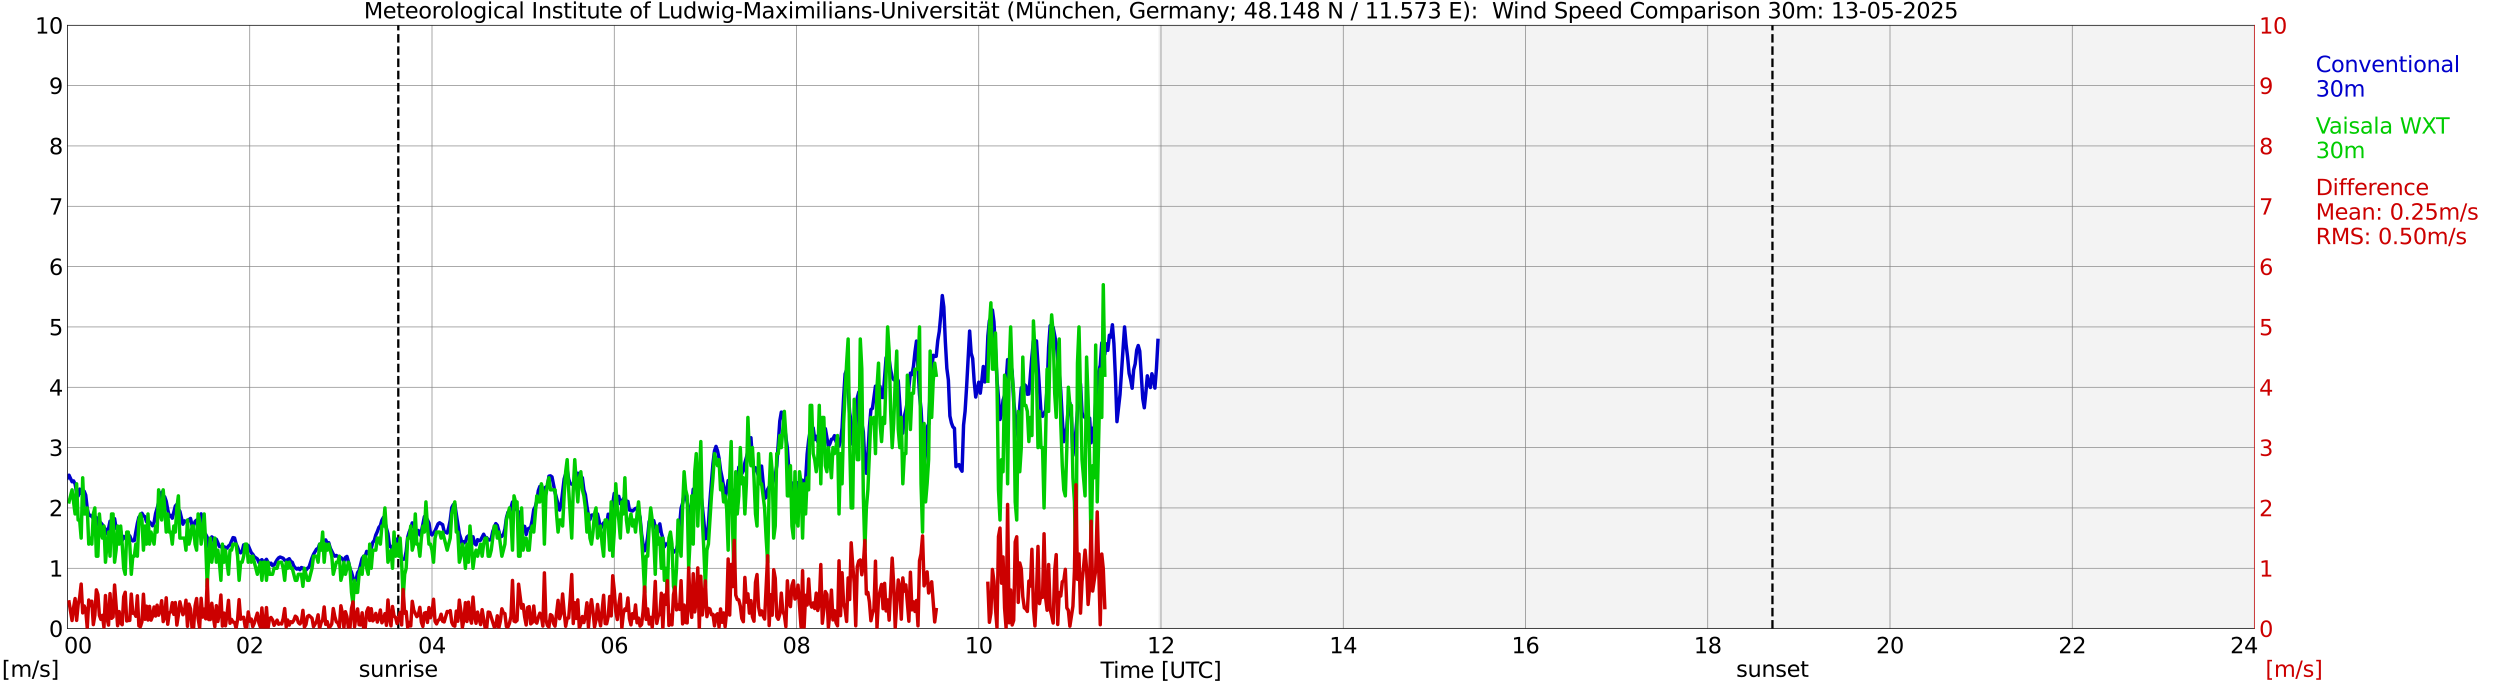 <?xml version="1.0" encoding="utf-8" standalone="no"?>
<!DOCTYPE svg PUBLIC "-//W3C//DTD SVG 1.1//EN"
  "http://www.w3.org/Graphics/SVG/1.1/DTD/svg11.dtd">
<svg xmlns:xlink="http://www.w3.org/1999/xlink" width="1085.4pt" height="296.64pt" viewBox="0 0 1085.4 296.64" xmlns="http://www.w3.org/2000/svg" version="1.1">
 <defs>
  <style type="text/css">*{stroke-linejoin: round; stroke-linecap: butt}</style>
 </defs>
 <g id="figure_1">
  <g id="patch_1">
   <path d="M 0 296.64 
L 1085.4 296.64 
L 1085.4 0 
L 0 0 
z
" style="fill: #ffffff"/>
  </g>
  <g id="axes_1">
   <g id="patch_2">
    <path d="M 29.306 272.909 
L 978.814 272.909 
L 978.814 10.976 
L 29.306 10.976 
z
" style="fill: #ffffff"/>
   </g>
   <g id="patch_3">
    <path d="M 503.4 272.909 
L 978.814 272.909 
L 978.814 10.976 
L 503.4 10.976 
z
" clip-path="url(#pab4faab538)" style="fill: #d3d3d3; opacity: 0.25; stroke: #d3d3d3; stroke-linejoin: miter"/>
   </g>
   <g id="matplotlib.axis_1">
    <g id="xtick_1">
     <g id="line2d_1">
      <path d="M 29.306 272.909 
L 29.306 10.976 
" clip-path="url(#pab4faab538)" style="fill: none; stroke: #808080; stroke-width: 0.3; stroke-linecap: square"/>
     </g>
     <g id="line2d_2"/>
     <g id="text_1">
      <!--    00 -->
      <g transform="translate(18.733 283.627) scale(0.095 -0.095)">
       <defs>
        <path id="DejaVuSans-20" transform="scale(0.016)"/>
        <path id="DejaVuSans-30" d="M 2034 4250 
Q 1547 4250 1301 3770 
Q 1056 3291 1056 2328 
Q 1056 1369 1301 889 
Q 1547 409 2034 409 
Q 2525 409 2770 889 
Q 3016 1369 3016 2328 
Q 3016 3291 2770 3770 
Q 2525 4250 2034 4250 
z
M 2034 4750 
Q 2819 4750 3233 4129 
Q 3647 3509 3647 2328 
Q 3647 1150 3233 529 
Q 2819 -91 2034 -91 
Q 1250 -91 836 529 
Q 422 1150 422 2328 
Q 422 3509 836 4129 
Q 1250 4750 2034 4750 
z
" transform="scale(0.016)"/>
       </defs>
       <use xlink:href="#DejaVuSans-20"/>
       <use xlink:href="#DejaVuSans-20" transform="translate(31.787 0)"/>
       <use xlink:href="#DejaVuSans-20" transform="translate(63.574 0)"/>
       <use xlink:href="#DejaVuSans-30" transform="translate(95.361 0)"/>
       <use xlink:href="#DejaVuSans-30" transform="translate(158.984 0)"/>
      </g>
     </g>
    </g>
    <g id="xtick_2">
     <g id="line2d_3">
      <path d="M 108.431 272.909 
L 108.431 10.976 
" clip-path="url(#pab4faab538)" style="fill: none; stroke: #808080; stroke-width: 0.3; stroke-linecap: square"/>
     </g>
     <g id="line2d_4"/>
     <g id="text_2">
      <!-- 02 -->
      <g transform="translate(102.387 283.627) scale(0.095 -0.095)">
       <defs>
        <path id="DejaVuSans-32" d="M 1228 531 
L 3431 531 
L 3431 0 
L 469 0 
L 469 531 
Q 828 903 1448 1529 
Q 2069 2156 2228 2338 
Q 2531 2678 2651 2914 
Q 2772 3150 2772 3378 
Q 2772 3750 2511 3984 
Q 2250 4219 1831 4219 
Q 1534 4219 1204 4116 
Q 875 4013 500 3803 
L 500 4441 
Q 881 4594 1212 4672 
Q 1544 4750 1819 4750 
Q 2544 4750 2975 4387 
Q 3406 4025 3406 3419 
Q 3406 3131 3298 2873 
Q 3191 2616 2906 2266 
Q 2828 2175 2409 1742 
Q 1991 1309 1228 531 
z
" transform="scale(0.016)"/>
       </defs>
       <use xlink:href="#DejaVuSans-30"/>
       <use xlink:href="#DejaVuSans-32" transform="translate(63.623 0)"/>
      </g>
     </g>
    </g>
    <g id="xtick_3">
     <g id="line2d_5">
      <path d="M 187.557 272.909 
L 187.557 10.976 
" clip-path="url(#pab4faab538)" style="fill: none; stroke: #808080; stroke-width: 0.3; stroke-linecap: square"/>
     </g>
     <g id="line2d_6"/>
     <g id="text_3">
      <!-- 04 -->
      <g transform="translate(181.513 283.627) scale(0.095 -0.095)">
       <defs>
        <path id="DejaVuSans-34" d="M 2419 4116 
L 825 1625 
L 2419 1625 
L 2419 4116 
z
M 2253 4666 
L 3047 4666 
L 3047 1625 
L 3713 1625 
L 3713 1100 
L 3047 1100 
L 3047 0 
L 2419 0 
L 2419 1100 
L 313 1100 
L 313 1709 
L 2253 4666 
z
" transform="scale(0.016)"/>
       </defs>
       <use xlink:href="#DejaVuSans-30"/>
       <use xlink:href="#DejaVuSans-34" transform="translate(63.623 0)"/>
      </g>
     </g>
    </g>
    <g id="xtick_4">
     <g id="line2d_7">
      <path d="M 266.683 272.909 
L 266.683 10.976 
" clip-path="url(#pab4faab538)" style="fill: none; stroke: #808080; stroke-width: 0.3; stroke-linecap: square"/>
     </g>
     <g id="line2d_8"/>
     <g id="text_4">
      <!-- 06 -->
      <g transform="translate(260.638 283.627) scale(0.095 -0.095)">
       <defs>
        <path id="DejaVuSans-36" d="M 2113 2584 
Q 1688 2584 1439 2293 
Q 1191 2003 1191 1497 
Q 1191 994 1439 701 
Q 1688 409 2113 409 
Q 2538 409 2786 701 
Q 3034 994 3034 1497 
Q 3034 2003 2786 2293 
Q 2538 2584 2113 2584 
z
M 3366 4563 
L 3366 3988 
Q 3128 4100 2886 4159 
Q 2644 4219 2406 4219 
Q 1781 4219 1451 3797 
Q 1122 3375 1075 2522 
Q 1259 2794 1537 2939 
Q 1816 3084 2150 3084 
Q 2853 3084 3261 2657 
Q 3669 2231 3669 1497 
Q 3669 778 3244 343 
Q 2819 -91 2113 -91 
Q 1303 -91 875 529 
Q 447 1150 447 2328 
Q 447 3434 972 4092 
Q 1497 4750 2381 4750 
Q 2619 4750 2861 4703 
Q 3103 4656 3366 4563 
z
" transform="scale(0.016)"/>
       </defs>
       <use xlink:href="#DejaVuSans-30"/>
       <use xlink:href="#DejaVuSans-36" transform="translate(63.623 0)"/>
      </g>
     </g>
    </g>
    <g id="xtick_5">
     <g id="line2d_9">
      <path d="M 345.808 272.909 
L 345.808 10.976 
" clip-path="url(#pab4faab538)" style="fill: none; stroke: #808080; stroke-width: 0.3; stroke-linecap: square"/>
     </g>
     <g id="line2d_10"/>
     <g id="text_5">
      <!-- 08 -->
      <g transform="translate(339.764 283.627) scale(0.095 -0.095)">
       <defs>
        <path id="DejaVuSans-38" d="M 2034 2216 
Q 1584 2216 1326 1975 
Q 1069 1734 1069 1313 
Q 1069 891 1326 650 
Q 1584 409 2034 409 
Q 2484 409 2743 651 
Q 3003 894 3003 1313 
Q 3003 1734 2745 1975 
Q 2488 2216 2034 2216 
z
M 1403 2484 
Q 997 2584 770 2862 
Q 544 3141 544 3541 
Q 544 4100 942 4425 
Q 1341 4750 2034 4750 
Q 2731 4750 3128 4425 
Q 3525 4100 3525 3541 
Q 3525 3141 3298 2862 
Q 3072 2584 2669 2484 
Q 3125 2378 3379 2068 
Q 3634 1759 3634 1313 
Q 3634 634 3220 271 
Q 2806 -91 2034 -91 
Q 1263 -91 848 271 
Q 434 634 434 1313 
Q 434 1759 690 2068 
Q 947 2378 1403 2484 
z
M 1172 3481 
Q 1172 3119 1398 2916 
Q 1625 2713 2034 2713 
Q 2441 2713 2670 2916 
Q 2900 3119 2900 3481 
Q 2900 3844 2670 4047 
Q 2441 4250 2034 4250 
Q 1625 4250 1398 4047 
Q 1172 3844 1172 3481 
z
" transform="scale(0.016)"/>
       </defs>
       <use xlink:href="#DejaVuSans-30"/>
       <use xlink:href="#DejaVuSans-38" transform="translate(63.623 0)"/>
      </g>
     </g>
    </g>
    <g id="xtick_6">
     <g id="line2d_11">
      <path d="M 424.934 272.909 
L 424.934 10.976 
" clip-path="url(#pab4faab538)" style="fill: none; stroke: #808080; stroke-width: 0.3; stroke-linecap: square"/>
     </g>
     <g id="line2d_12"/>
     <g id="text_6">
      <!-- 10 -->
      <g transform="translate(418.89 283.627) scale(0.095 -0.095)">
       <defs>
        <path id="DejaVuSans-31" d="M 794 531 
L 1825 531 
L 1825 4091 
L 703 3866 
L 703 4441 
L 1819 4666 
L 2450 4666 
L 2450 531 
L 3481 531 
L 3481 0 
L 794 0 
L 794 531 
z
" transform="scale(0.016)"/>
       </defs>
       <use xlink:href="#DejaVuSans-31"/>
       <use xlink:href="#DejaVuSans-30" transform="translate(63.623 0)"/>
      </g>
     </g>
    </g>
    <g id="xtick_7">
     <g id="line2d_13">
      <path d="M 504.06 272.909 
L 504.06 10.976 
" clip-path="url(#pab4faab538)" style="fill: none; stroke: #808080; stroke-width: 0.3; stroke-linecap: square"/>
     </g>
     <g id="line2d_14"/>
     <g id="text_7">
      <!-- 12 -->
      <g transform="translate(498.015 283.627) scale(0.095 -0.095)">
       <use xlink:href="#DejaVuSans-31"/>
       <use xlink:href="#DejaVuSans-32" transform="translate(63.623 0)"/>
      </g>
     </g>
    </g>
    <g id="xtick_8">
     <g id="line2d_15">
      <path d="M 583.185 272.909 
L 583.185 10.976 
" clip-path="url(#pab4faab538)" style="fill: none; stroke: #808080; stroke-width: 0.3; stroke-linecap: square"/>
     </g>
     <g id="line2d_16"/>
     <g id="text_8">
      <!-- 14 -->
      <g transform="translate(577.141 283.627) scale(0.095 -0.095)">
       <use xlink:href="#DejaVuSans-31"/>
       <use xlink:href="#DejaVuSans-34" transform="translate(63.623 0)"/>
      </g>
     </g>
    </g>
    <g id="xtick_9">
     <g id="line2d_17">
      <path d="M 662.311 272.909 
L 662.311 10.976 
" clip-path="url(#pab4faab538)" style="fill: none; stroke: #808080; stroke-width: 0.3; stroke-linecap: square"/>
     </g>
     <g id="line2d_18"/>
     <g id="text_9">
      <!-- 16 -->
      <g transform="translate(656.267 283.627) scale(0.095 -0.095)">
       <use xlink:href="#DejaVuSans-31"/>
       <use xlink:href="#DejaVuSans-36" transform="translate(63.623 0)"/>
      </g>
     </g>
    </g>
    <g id="xtick_10">
     <g id="line2d_19">
      <path d="M 741.437 272.909 
L 741.437 10.976 
" clip-path="url(#pab4faab538)" style="fill: none; stroke: #808080; stroke-width: 0.3; stroke-linecap: square"/>
     </g>
     <g id="line2d_20"/>
     <g id="text_10">
      <!-- 18 -->
      <g transform="translate(735.392 283.627) scale(0.095 -0.095)">
       <use xlink:href="#DejaVuSans-31"/>
       <use xlink:href="#DejaVuSans-38" transform="translate(63.623 0)"/>
      </g>
     </g>
    </g>
    <g id="xtick_11">
     <g id="line2d_21">
      <path d="M 820.562 272.909 
L 820.562 10.976 
" clip-path="url(#pab4faab538)" style="fill: none; stroke: #808080; stroke-width: 0.3; stroke-linecap: square"/>
     </g>
     <g id="line2d_22"/>
     <g id="text_11">
      <!-- 20 -->
      <g transform="translate(814.518 283.627) scale(0.095 -0.095)">
       <use xlink:href="#DejaVuSans-32"/>
       <use xlink:href="#DejaVuSans-30" transform="translate(63.623 0)"/>
      </g>
     </g>
    </g>
    <g id="xtick_12">
     <g id="line2d_23">
      <path d="M 899.688 272.909 
L 899.688 10.976 
" clip-path="url(#pab4faab538)" style="fill: none; stroke: #808080; stroke-width: 0.3; stroke-linecap: square"/>
     </g>
     <g id="line2d_24"/>
     <g id="text_12">
      <!-- 22 -->
      <g transform="translate(893.644 283.627) scale(0.095 -0.095)">
       <use xlink:href="#DejaVuSans-32"/>
       <use xlink:href="#DejaVuSans-32" transform="translate(63.623 0)"/>
      </g>
     </g>
    </g>
    <g id="xtick_13">
     <g id="line2d_25">
      <path d="M 978.814 272.909 
L 978.814 10.976 
" clip-path="url(#pab4faab538)" style="fill: none; stroke: #808080; stroke-width: 0.3; stroke-linecap: square"/>
     </g>
     <g id="line2d_26"/>
     <g id="text_13">
      <!-- 24    -->
      <g transform="translate(968.241 283.627) scale(0.095 -0.095)">
       <use xlink:href="#DejaVuSans-32"/>
       <use xlink:href="#DejaVuSans-34" transform="translate(63.623 0)"/>
       <use xlink:href="#DejaVuSans-20" transform="translate(127.246 0)"/>
       <use xlink:href="#DejaVuSans-20" transform="translate(159.033 0)"/>
       <use xlink:href="#DejaVuSans-20" transform="translate(190.82 0)"/>
      </g>
     </g>
    </g>
    <g id="text_14">
     <!-- Time [UTC] -->
     <g transform="translate(477.806 294.322) scale(0.095 -0.095)">
      <defs>
       <path id="DejaVuSans-54" d="M -19 4666 
L 3928 4666 
L 3928 4134 
L 2272 4134 
L 2272 0 
L 1638 0 
L 1638 4134 
L -19 4134 
L -19 4666 
z
" transform="scale(0.016)"/>
       <path id="DejaVuSans-69" d="M 603 3500 
L 1178 3500 
L 1178 0 
L 603 0 
L 603 3500 
z
M 603 4863 
L 1178 4863 
L 1178 4134 
L 603 4134 
L 603 4863 
z
" transform="scale(0.016)"/>
       <path id="DejaVuSans-6d" d="M 3328 2828 
Q 3544 3216 3844 3400 
Q 4144 3584 4550 3584 
Q 5097 3584 5394 3201 
Q 5691 2819 5691 2113 
L 5691 0 
L 5113 0 
L 5113 2094 
Q 5113 2597 4934 2840 
Q 4756 3084 4391 3084 
Q 3944 3084 3684 2787 
Q 3425 2491 3425 1978 
L 3425 0 
L 2847 0 
L 2847 2094 
Q 2847 2600 2669 2842 
Q 2491 3084 2119 3084 
Q 1678 3084 1418 2786 
Q 1159 2488 1159 1978 
L 1159 0 
L 581 0 
L 581 3500 
L 1159 3500 
L 1159 2956 
Q 1356 3278 1631 3431 
Q 1906 3584 2284 3584 
Q 2666 3584 2933 3390 
Q 3200 3197 3328 2828 
z
" transform="scale(0.016)"/>
       <path id="DejaVuSans-65" d="M 3597 1894 
L 3597 1613 
L 953 1613 
Q 991 1019 1311 708 
Q 1631 397 2203 397 
Q 2534 397 2845 478 
Q 3156 559 3463 722 
L 3463 178 
Q 3153 47 2828 -22 
Q 2503 -91 2169 -91 
Q 1331 -91 842 396 
Q 353 884 353 1716 
Q 353 2575 817 3079 
Q 1281 3584 2069 3584 
Q 2775 3584 3186 3129 
Q 3597 2675 3597 1894 
z
M 3022 2063 
Q 3016 2534 2758 2815 
Q 2500 3097 2075 3097 
Q 1594 3097 1305 2825 
Q 1016 2553 972 2059 
L 3022 2063 
z
" transform="scale(0.016)"/>
       <path id="DejaVuSans-5b" d="M 550 4863 
L 1875 4863 
L 1875 4416 
L 1125 4416 
L 1125 -397 
L 1875 -397 
L 1875 -844 
L 550 -844 
L 550 4863 
z
" transform="scale(0.016)"/>
       <path id="DejaVuSans-55" d="M 556 4666 
L 1191 4666 
L 1191 1831 
Q 1191 1081 1462 751 
Q 1734 422 2344 422 
Q 2950 422 3222 751 
Q 3494 1081 3494 1831 
L 3494 4666 
L 4128 4666 
L 4128 1753 
Q 4128 841 3676 375 
Q 3225 -91 2344 -91 
Q 1459 -91 1007 375 
Q 556 841 556 1753 
L 556 4666 
z
" transform="scale(0.016)"/>
       <path id="DejaVuSans-43" d="M 4122 4306 
L 4122 3641 
Q 3803 3938 3442 4084 
Q 3081 4231 2675 4231 
Q 1875 4231 1450 3742 
Q 1025 3253 1025 2328 
Q 1025 1406 1450 917 
Q 1875 428 2675 428 
Q 3081 428 3442 575 
Q 3803 722 4122 1019 
L 4122 359 
Q 3791 134 3420 21 
Q 3050 -91 2638 -91 
Q 1578 -91 968 557 
Q 359 1206 359 2328 
Q 359 3453 968 4101 
Q 1578 4750 2638 4750 
Q 3056 4750 3426 4639 
Q 3797 4528 4122 4306 
z
" transform="scale(0.016)"/>
       <path id="DejaVuSans-5d" d="M 1947 4863 
L 1947 -844 
L 622 -844 
L 622 -397 
L 1369 -397 
L 1369 4416 
L 622 4416 
L 622 4863 
L 1947 4863 
z
" transform="scale(0.016)"/>
      </defs>
      <use xlink:href="#DejaVuSans-54"/>
      <use xlink:href="#DejaVuSans-69" transform="translate(57.959 0)"/>
      <use xlink:href="#DejaVuSans-6d" transform="translate(85.742 0)"/>
      <use xlink:href="#DejaVuSans-65" transform="translate(183.154 0)"/>
      <use xlink:href="#DejaVuSans-20" transform="translate(244.678 0)"/>
      <use xlink:href="#DejaVuSans-5b" transform="translate(276.465 0)"/>
      <use xlink:href="#DejaVuSans-55" transform="translate(315.479 0)"/>
      <use xlink:href="#DejaVuSans-54" transform="translate(388.672 0)"/>
      <use xlink:href="#DejaVuSans-43" transform="translate(443.881 0)"/>
      <use xlink:href="#DejaVuSans-5d" transform="translate(513.705 0)"/>
     </g>
    </g>
   </g>
   <g id="matplotlib.axis_2">
    <g id="ytick_1">
     <g id="line2d_27">
      <path d="M 29.306 272.909 
L 978.814 272.909 
" clip-path="url(#pab4faab538)" style="fill: none; stroke: #808080; stroke-width: 0.3; stroke-linecap: square"/>
     </g>
     <g id="line2d_28"/>
     <g id="text_15">
      <!-- 0 -->
      <g transform="translate(21.261 276.518) scale(0.095 -0.095)">
       <use xlink:href="#DejaVuSans-30"/>
      </g>
     </g>
    </g>
    <g id="ytick_2">
     <g id="line2d_29">
      <path d="M 29.306 246.715 
L 978.814 246.715 
" clip-path="url(#pab4faab538)" style="fill: none; stroke: #808080; stroke-width: 0.3; stroke-linecap: square"/>
     </g>
     <g id="line2d_30"/>
     <g id="text_16">
      <!-- 1 -->
      <g transform="translate(21.261 250.325) scale(0.095 -0.095)">
       <use xlink:href="#DejaVuSans-31"/>
      </g>
     </g>
    </g>
    <g id="ytick_3">
     <g id="line2d_31">
      <path d="M 29.306 220.522 
L 978.814 220.522 
" clip-path="url(#pab4faab538)" style="fill: none; stroke: #808080; stroke-width: 0.3; stroke-linecap: square"/>
     </g>
     <g id="line2d_32"/>
     <g id="text_17">
      <!-- 2 -->
      <g transform="translate(21.261 224.131) scale(0.095 -0.095)">
       <use xlink:href="#DejaVuSans-32"/>
      </g>
     </g>
    </g>
    <g id="ytick_4">
     <g id="line2d_33">
      <path d="M 29.306 194.329 
L 978.814 194.329 
" clip-path="url(#pab4faab538)" style="fill: none; stroke: #808080; stroke-width: 0.3; stroke-linecap: square"/>
     </g>
     <g id="line2d_34"/>
     <g id="text_18">
      <!-- 3 -->
      <g transform="translate(21.261 197.938) scale(0.095 -0.095)">
       <defs>
        <path id="DejaVuSans-33" d="M 2597 2516 
Q 3050 2419 3304 2112 
Q 3559 1806 3559 1356 
Q 3559 666 3084 287 
Q 2609 -91 1734 -91 
Q 1441 -91 1130 -33 
Q 819 25 488 141 
L 488 750 
Q 750 597 1062 519 
Q 1375 441 1716 441 
Q 2309 441 2620 675 
Q 2931 909 2931 1356 
Q 2931 1769 2642 2001 
Q 2353 2234 1838 2234 
L 1294 2234 
L 1294 2753 
L 1863 2753 
Q 2328 2753 2575 2939 
Q 2822 3125 2822 3475 
Q 2822 3834 2567 4026 
Q 2313 4219 1838 4219 
Q 1578 4219 1281 4162 
Q 984 4106 628 3988 
L 628 4550 
Q 988 4650 1302 4700 
Q 1616 4750 1894 4750 
Q 2613 4750 3031 4423 
Q 3450 4097 3450 3541 
Q 3450 3153 3228 2886 
Q 3006 2619 2597 2516 
z
" transform="scale(0.016)"/>
       </defs>
       <use xlink:href="#DejaVuSans-33"/>
      </g>
     </g>
    </g>
    <g id="ytick_5">
     <g id="line2d_35">
      <path d="M 29.306 168.136 
L 978.814 168.136 
" clip-path="url(#pab4faab538)" style="fill: none; stroke: #808080; stroke-width: 0.3; stroke-linecap: square"/>
     </g>
     <g id="line2d_36"/>
     <g id="text_19">
      <!-- 4 -->
      <g transform="translate(21.261 171.745) scale(0.095 -0.095)">
       <use xlink:href="#DejaVuSans-34"/>
      </g>
     </g>
    </g>
    <g id="ytick_6">
     <g id="line2d_37">
      <path d="M 29.306 141.942 
L 978.814 141.942 
" clip-path="url(#pab4faab538)" style="fill: none; stroke: #808080; stroke-width: 0.3; stroke-linecap: square"/>
     </g>
     <g id="line2d_38"/>
     <g id="text_20">
      <!-- 5 -->
      <g transform="translate(21.261 145.551) scale(0.095 -0.095)">
       <defs>
        <path id="DejaVuSans-35" d="M 691 4666 
L 3169 4666 
L 3169 4134 
L 1269 4134 
L 1269 2991 
Q 1406 3038 1543 3061 
Q 1681 3084 1819 3084 
Q 2600 3084 3056 2656 
Q 3513 2228 3513 1497 
Q 3513 744 3044 326 
Q 2575 -91 1722 -91 
Q 1428 -91 1123 -41 
Q 819 9 494 109 
L 494 744 
Q 775 591 1075 516 
Q 1375 441 1709 441 
Q 2250 441 2565 725 
Q 2881 1009 2881 1497 
Q 2881 1984 2565 2268 
Q 2250 2553 1709 2553 
Q 1456 2553 1204 2497 
Q 953 2441 691 2322 
L 691 4666 
z
" transform="scale(0.016)"/>
       </defs>
       <use xlink:href="#DejaVuSans-35"/>
      </g>
     </g>
    </g>
    <g id="ytick_7">
     <g id="line2d_39">
      <path d="M 29.306 115.749 
L 978.814 115.749 
" clip-path="url(#pab4faab538)" style="fill: none; stroke: #808080; stroke-width: 0.3; stroke-linecap: square"/>
     </g>
     <g id="line2d_40"/>
     <g id="text_21">
      <!-- 6 -->
      <g transform="translate(21.261 119.358) scale(0.095 -0.095)">
       <use xlink:href="#DejaVuSans-36"/>
      </g>
     </g>
    </g>
    <g id="ytick_8">
     <g id="line2d_41">
      <path d="M 29.306 89.556 
L 978.814 89.556 
" clip-path="url(#pab4faab538)" style="fill: none; stroke: #808080; stroke-width: 0.3; stroke-linecap: square"/>
     </g>
     <g id="line2d_42"/>
     <g id="text_22">
      <!-- 7 -->
      <g transform="translate(21.261 93.165) scale(0.095 -0.095)">
       <defs>
        <path id="DejaVuSans-37" d="M 525 4666 
L 3525 4666 
L 3525 4397 
L 1831 0 
L 1172 0 
L 2766 4134 
L 525 4134 
L 525 4666 
z
" transform="scale(0.016)"/>
       </defs>
       <use xlink:href="#DejaVuSans-37"/>
      </g>
     </g>
    </g>
    <g id="ytick_9">
     <g id="line2d_43">
      <path d="M 29.306 63.362 
L 978.814 63.362 
" clip-path="url(#pab4faab538)" style="fill: none; stroke: #808080; stroke-width: 0.3; stroke-linecap: square"/>
     </g>
     <g id="line2d_44"/>
     <g id="text_23">
      <!-- 8 -->
      <g transform="translate(21.261 66.972) scale(0.095 -0.095)">
       <use xlink:href="#DejaVuSans-38"/>
      </g>
     </g>
    </g>
    <g id="ytick_10">
     <g id="line2d_45">
      <path d="M 29.306 37.169 
L 978.814 37.169 
" clip-path="url(#pab4faab538)" style="fill: none; stroke: #808080; stroke-width: 0.3; stroke-linecap: square"/>
     </g>
     <g id="line2d_46"/>
     <g id="text_24">
      <!-- 9 -->
      <g transform="translate(21.261 40.778) scale(0.095 -0.095)">
       <defs>
        <path id="DejaVuSans-39" d="M 703 97 
L 703 672 
Q 941 559 1184 500 
Q 1428 441 1663 441 
Q 2288 441 2617 861 
Q 2947 1281 2994 2138 
Q 2813 1869 2534 1725 
Q 2256 1581 1919 1581 
Q 1219 1581 811 2004 
Q 403 2428 403 3163 
Q 403 3881 828 4315 
Q 1253 4750 1959 4750 
Q 2769 4750 3195 4129 
Q 3622 3509 3622 2328 
Q 3622 1225 3098 567 
Q 2575 -91 1691 -91 
Q 1453 -91 1209 -44 
Q 966 3 703 97 
z
M 1959 2075 
Q 2384 2075 2632 2365 
Q 2881 2656 2881 3163 
Q 2881 3666 2632 3958 
Q 2384 4250 1959 4250 
Q 1534 4250 1286 3958 
Q 1038 3666 1038 3163 
Q 1038 2656 1286 2365 
Q 1534 2075 1959 2075 
z
" transform="scale(0.016)"/>
       </defs>
       <use xlink:href="#DejaVuSans-39"/>
      </g>
     </g>
    </g>
    <g id="ytick_11">
     <g id="line2d_47">
      <path d="M 29.306 10.976 
L 978.814 10.976 
" clip-path="url(#pab4faab538)" style="fill: none; stroke: #808080; stroke-width: 0.3; stroke-linecap: square"/>
     </g>
     <g id="line2d_48"/>
     <g id="text_25">
      <!-- 10 -->
      <g transform="translate(15.217 14.585) scale(0.095 -0.095)">
       <use xlink:href="#DejaVuSans-31"/>
       <use xlink:href="#DejaVuSans-30" transform="translate(63.623 0)"/>
      </g>
     </g>
    </g>
   </g>
   <g id="line2d_49">
    <path d="M 172.919 272.909 
L 172.919 10.976 
" clip-path="url(#pab4faab538)" style="fill: none; stroke-dasharray: 3.7,1.6; stroke-dashoffset: 0; stroke: #000000"/>
   </g>
   <g id="line2d_50">
    <path d="M 769.526 272.909 
L 769.526 10.976 
" clip-path="url(#pab4faab538)" style="fill: none; stroke-dasharray: 3.7,1.6; stroke-dashoffset: 0; stroke: #000000"/>
   </g>
   <g id="line2d_51">
    <path d="M 29.306 207.513 
L 29.965 206.312 
L 31.284 209.154 
L 31.943 208.788 
L 32.603 210.097 
L 33.262 213.607 
L 33.921 215.336 
L 34.581 212.35 
L 35.24 214.288 
L 35.9 214.236 
L 36.559 213.293 
L 37.218 214.969 
L 37.878 220.784 
L 38.537 223.823 
L 39.197 223.665 
L 40.515 224.87 
L 41.175 226.285 
L 41.834 224.661 
L 43.153 228.852 
L 43.812 227.018 
L 44.472 227.856 
L 45.131 228.956 
L 45.79 229.742 
L 46.45 231.733 
L 47.109 229.48 
L 47.768 226.285 
L 48.428 227.594 
L 49.087 228.171 
L 49.747 225.185 
L 50.406 229.376 
L 51.065 229.637 
L 51.725 228.852 
L 52.384 230.79 
L 53.043 234.562 
L 53.703 232.885 
L 55.022 234.3 
L 55.681 234.562 
L 56.34 232.676 
L 57 234.352 
L 57.659 234.824 
L 58.319 234.667 
L 59.637 227.228 
L 60.297 224.556 
L 60.956 223.98 
L 61.615 222.827 
L 62.275 223.927 
L 62.934 224.346 
L 63.594 226.494 
L 64.253 226.861 
L 64.912 226.599 
L 65.572 227.332 
L 66.231 228.275 
L 66.89 226.861 
L 67.55 222.932 
L 68.869 218.479 
L 69.528 215.441 
L 70.187 213.66 
L 70.847 215.703 
L 71.506 215.703 
L 72.166 217.641 
L 72.825 221.256 
L 73.484 224.189 
L 74.144 223.77 
L 74.803 224.975 
L 76.122 219.684 
L 76.781 219.003 
L 77.441 221.151 
L 78.1 221.989 
L 79.419 227.594 
L 80.078 226.128 
L 80.737 226.547 
L 81.397 226.756 
L 82.056 225.604 
L 82.716 225.08 
L 83.375 228.118 
L 84.034 228.328 
L 84.694 226.389 
L 85.353 225.813 
L 86.013 227.49 
L 87.331 223.089 
L 87.991 226.023 
L 88.65 231.628 
L 89.309 231.995 
L 89.969 233.305 
L 90.628 237.548 
L 91.288 237.548 
L 91.947 233.095 
L 92.606 233.671 
L 93.266 234.457 
L 93.925 234.143 
L 95.244 237.234 
L 95.903 237.391 
L 97.222 237.338 
L 98.541 238.019 
L 99.2 237.076 
L 99.86 236.552 
L 101.178 233.409 
L 101.838 233.566 
L 102.497 236.081 
L 103.156 237.548 
L 103.816 239.381 
L 104.475 240.01 
L 105.135 239.381 
L 105.794 236.552 
L 106.453 237.024 
L 107.113 236.657 
L 107.772 236.867 
L 109.091 239.958 
L 109.75 240.639 
L 110.41 241.739 
L 111.728 242.629 
L 112.388 244.201 
L 113.047 243.468 
L 113.707 242.996 
L 114.366 244.044 
L 115.025 243.625 
L 115.685 242.839 
L 116.344 244.096 
L 117.003 245.092 
L 117.663 244.515 
L 118.322 245.563 
L 118.982 245.301 
L 120.3 243.048 
L 120.96 242.21 
L 121.619 241.844 
L 122.938 242.367 
L 123.597 243.258 
L 124.257 243.415 
L 125.575 242.577 
L 126.235 243.729 
L 126.894 244.096 
L 127.553 245.773 
L 128.213 246.558 
L 128.872 247.082 
L 129.532 246.715 
L 130.191 247.344 
L 130.85 246.401 
L 131.51 246.663 
L 132.169 247.344 
L 132.829 247.554 
L 133.488 246.715 
L 134.147 246.244 
L 135.466 242.21 
L 136.125 240.639 
L 137.444 238.386 
L 138.104 238.124 
L 138.763 236.291 
L 139.422 236.291 
L 140.082 234.667 
L 140.741 234.719 
L 141.4 234.405 
L 142.06 235.819 
L 142.719 235.61 
L 143.379 237.967 
L 144.697 240.639 
L 145.357 241.477 
L 146.016 241.163 
L 147.335 242.105 
L 147.994 242.053 
L 148.654 242.682 
L 149.313 243.625 
L 149.972 242.001 
L 150.632 241.582 
L 151.291 243.991 
L 151.951 247.03 
L 152.61 248.444 
L 153.269 250.854 
L 153.929 252.688 
L 154.588 251.745 
L 155.247 248.654 
L 155.907 247.658 
L 157.226 242.472 
L 157.885 241.529 
L 158.544 241.529 
L 159.204 239.381 
L 159.863 240.324 
L 160.523 239.748 
L 161.182 238.072 
L 161.841 235.505 
L 162.501 234.667 
L 163.16 232.257 
L 163.819 230.79 
L 164.479 229.009 
L 165.138 228.171 
L 165.798 225.866 
L 166.457 224.661 
L 168.435 231.681 
L 169.094 237.024 
L 169.754 237.653 
L 170.413 237.129 
L 171.073 236.448 
L 171.732 236.605 
L 172.391 234.038 
L 173.71 240.639 
L 174.37 242.525 
L 175.029 242.839 
L 175.688 242.682 
L 176.348 239.329 
L 177.007 233.2 
L 177.666 230.947 
L 178.326 229.533 
L 178.985 227.018 
L 180.304 229.637 
L 180.963 231.052 
L 181.623 230.318 
L 182.282 232.257 
L 182.941 230.842 
L 184.26 224.294 
L 184.92 224.87 
L 185.579 225.708 
L 186.238 227.123 
L 186.898 231.523 
L 187.557 232.257 
L 188.876 230.476 
L 190.195 227.437 
L 190.854 226.966 
L 192.173 227.804 
L 192.832 230.738 
L 194.151 231.419 
L 194.81 229.061 
L 195.47 225.813 
L 196.129 220.417 
L 196.788 219.16 
L 197.448 218.951 
L 199.426 231.733 
L 200.085 233.828 
L 200.745 236.762 
L 201.404 235.138 
L 202.063 235.452 
L 202.723 233.147 
L 203.382 232.623 
L 204.042 233.095 
L 204.701 233.881 
L 205.36 233.043 
L 206.02 236.029 
L 206.679 236.552 
L 207.339 234.3 
L 207.998 234.771 
L 208.657 234.509 
L 209.976 231.942 
L 210.635 233.357 
L 211.295 233.409 
L 211.954 234.3 
L 212.614 234.457 
L 213.273 233.881 
L 213.932 230.738 
L 215.251 227.332 
L 215.91 228.066 
L 217.229 233.043 
L 217.889 232.885 
L 218.548 232.047 
L 219.207 229.742 
L 219.867 224.87 
L 220.526 222.46 
L 221.186 222.827 
L 222.504 217.955 
L 223.164 218.531 
L 223.823 220.836 
L 225.142 222.199 
L 225.801 227.332 
L 226.461 229.376 
L 227.12 228.433 
L 227.779 228.537 
L 228.439 232.047 
L 229.098 229.69 
L 230.417 228.956 
L 231.076 225.761 
L 231.736 221.203 
L 232.395 220.051 
L 233.054 217.641 
L 233.714 213.031 
L 234.373 211.197 
L 235.033 215.388 
L 236.351 212.036 
L 237.011 211.407 
L 237.67 211.355 
L 238.329 206.744 
L 238.989 206.587 
L 239.648 207.059 
L 240.967 213.712 
L 242.945 221.465 
L 243.604 219.108 
L 244.923 207.949 
L 245.583 205.802 
L 246.242 204.073 
L 246.901 208.054 
L 247.561 209.992 
L 248.22 210.15 
L 249.539 210.831 
L 250.198 205.644 
L 250.858 205.435 
L 251.517 207.268 
L 252.176 206.849 
L 252.836 207.426 
L 253.495 212.664 
L 254.155 214.812 
L 254.814 219.789 
L 255.473 223.665 
L 256.133 225.551 
L 256.792 223.665 
L 257.451 223.561 
L 258.111 223.823 
L 258.77 224.242 
L 259.43 223.142 
L 260.089 226.075 
L 260.748 229.585 
L 262.067 227.018 
L 262.726 227.961 
L 263.386 227.856 
L 264.045 223.246 
L 264.705 224.923 
L 265.364 223.403 
L 266.683 214.236 
L 267.342 217.589 
L 268.661 215.493 
L 269.32 218.689 
L 270.639 216.541 
L 271.298 215.965 
L 271.958 217.85 
L 272.617 217.693 
L 273.277 221.465 
L 273.936 221.518 
L 274.595 221.884 
L 275.914 220.732 
L 276.573 220.627 
L 277.233 222.46 
L 277.892 224.661 
L 278.552 231.838 
L 279.211 236.5 
L 279.87 239.119 
L 280.53 237.495 
L 281.189 232.938 
L 281.849 226.389 
L 282.508 225.394 
L 283.167 226.337 
L 283.827 226.023 
L 284.486 228.852 
L 285.145 230.633 
L 285.805 230.738 
L 286.464 227.437 
L 287.124 231.366 
L 287.783 233.671 
L 288.442 237.391 
L 289.102 236.186 
L 289.761 236.395 
L 290.42 234.981 
L 291.08 236.867 
L 291.739 237.862 
L 292.399 239.8 
L 293.717 238.596 
L 294.377 236.081 
L 295.696 220.679 
L 296.355 218.479 
L 297.014 215.022 
L 297.674 215.336 
L 298.992 220.365 
L 299.652 223.403 
L 300.311 220.155 
L 300.971 212.402 
L 301.63 212.036 
L 302.289 209.469 
L 302.949 202.03 
L 303.608 207.321 
L 304.267 214.445 
L 304.927 219.841 
L 305.586 226.285 
L 306.246 233.881 
L 306.905 233.671 
L 307.564 227.437 
L 308.224 217.274 
L 309.543 201.244 
L 310.202 195.743 
L 310.861 193.805 
L 311.521 195.743 
L 312.18 198.939 
L 312.839 204.125 
L 313.499 207.321 
L 314.158 211.093 
L 314.818 216.069 
L 315.477 213.293 
L 316.136 208.63 
L 316.796 213.293 
L 317.455 219.579 
L 318.114 212.769 
L 319.433 219.317 
L 320.752 202.815 
L 322.071 205.644 
L 322.73 204.439 
L 323.39 200.93 
L 324.708 196.32 
L 325.368 190.243 
L 326.027 190.033 
L 326.686 199.41 
L 327.346 204.23 
L 328.005 203.077 
L 328.665 204.911 
L 329.324 206.378 
L 329.983 204.125 
L 330.643 202.344 
L 331.961 216.384 
L 332.621 215.912 
L 333.28 212.455 
L 333.94 211.355 
L 334.599 211.669 
L 335.258 210.621 
L 335.918 208.054 
L 336.577 206.483 
L 337.236 202.187 
L 338.555 182.804 
L 339.215 178.927 
L 339.874 179.137 
L 341.193 189.928 
L 341.852 194.538 
L 342.512 204.073 
L 343.171 211.721 
L 343.83 209.678 
L 344.49 212.821 
L 345.149 217.641 
L 345.808 212.088 
L 346.468 209.521 
L 347.127 214.655 
L 347.787 210.726 
L 348.446 208.473 
L 349.105 210.516 
L 349.765 208.683 
L 350.424 197.21 
L 351.083 191.133 
L 351.743 187.152 
L 352.402 185.318 
L 353.062 185.79 
L 353.721 190.871 
L 354.38 189.405 
L 355.04 191.71 
L 356.359 182.228 
L 357.018 183.537 
L 357.677 189.509 
L 358.337 186.104 
L 359.655 193.857 
L 360.315 192.652 
L 360.974 190.714 
L 361.634 190.557 
L 362.293 189.143 
L 362.952 191.71 
L 363.612 190.295 
L 364.271 193.7 
L 364.93 191.343 
L 365.59 185.79 
L 366.249 172.746 
L 366.909 162.321 
L 367.568 160.749 
L 368.227 169.183 
L 368.887 179.084 
L 369.546 183.275 
L 370.206 192.914 
L 370.865 193.124 
L 371.524 187.676 
L 372.184 172.746 
L 372.843 170.231 
L 374.162 183.642 
L 374.821 187.466 
L 375.481 200.615 
L 376.14 205.487 
L 376.799 196.948 
L 377.459 185.371 
L 378.118 177.827 
L 378.777 177.303 
L 380.096 167.664 
L 380.756 167.874 
L 381.415 170.807 
L 382.074 167.769 
L 382.734 172.536 
L 383.393 172.588 
L 384.712 155.248 
L 385.371 154.41 
L 386.031 156.087 
L 386.69 160.644 
L 387.349 163.735 
L 388.009 164.835 
L 388.668 165.15 
L 389.328 163.997 
L 389.987 165.359 
L 391.306 185.318 
L 391.965 188.042 
L 392.624 180.708 
L 393.284 177.984 
L 393.943 174.16 
L 395.262 162.006 
L 395.921 162.635 
L 396.581 159.125 
L 397.24 152.839 
L 397.899 148.071 
L 399.218 171.384 
L 399.878 177.565 
L 401.196 202.396 
L 401.856 196.739 
L 402.515 185.423 
L 403.175 184.113 
L 403.834 170.65 
L 404.493 160.906 
L 405.153 154.253 
L 405.812 154.777 
L 406.471 154.672 
L 407.131 147.914 
L 407.79 143.933 
L 408.45 136.861 
L 409.109 128.322 
L 409.768 133.246 
L 410.428 148.386 
L 411.087 159.963 
L 411.746 164.992 
L 412.406 180.604 
L 413.065 183.59 
L 413.725 185.371 
L 414.384 185.947 
L 415.043 202.606 
L 415.703 201.977 
L 416.362 201.715 
L 417.022 203.497 
L 417.681 204.597 
L 418.34 184.533 
L 419 178.56 
L 419.659 167.978 
L 420.978 143.723 
L 421.637 153.363 
L 422.297 155.668 
L 422.956 165.673 
L 423.615 172.379 
L 424.934 165.935 
L 425.593 170.702 
L 426.253 165.464 
L 426.912 159.125 
L 427.572 165.831 
L 428.231 161.535 
L 428.89 145.871 
L 429.55 139.218 
L 430.209 138.223 
L 430.869 134.608 
L 431.528 139.69 
L 432.847 165.045 
L 433.506 172.693 
L 434.165 182.123 
L 434.825 179.87 
L 435.484 173.689 
L 436.144 171.855 
L 436.803 165.831 
L 437.462 156.139 
L 438.122 157.763 
L 438.781 158.706 
L 439.44 161.325 
L 440.1 174.317 
L 441.419 185.895 
L 442.078 189.981 
L 442.737 176.308 
L 443.397 168.397 
L 444.056 168.921 
L 444.716 166.983 
L 445.375 167.507 
L 446.034 171.174 
L 446.694 171.069 
L 448.012 154.672 
L 448.672 148.124 
L 449.331 151.267 
L 449.991 148.019 
L 451.969 179.294 
L 452.628 180.761 
L 453.947 178.141 
L 454.606 168.24 
L 455.266 150.796 
L 455.925 141.418 
L 456.584 142.466 
L 457.244 142.152 
L 458.563 149.119 
L 460.541 169.707 
L 461.2 181.861 
L 461.859 191.762 
L 462.519 189.562 
L 463.178 185.371 
L 463.838 176.046 
L 464.497 174.946 
L 465.156 181.232 
L 465.816 197.734 
L 466.475 192.914 
L 467.134 186.89 
L 467.794 179.032 
L 468.453 174.317 
L 469.113 166.669 
L 469.772 179.137 
L 470.431 180.813 
L 471.091 181.232 
L 471.75 181.023 
L 472.409 183.852 
L 473.069 181.547 
L 473.728 192.233 
L 474.388 185.895 
L 475.047 186.576 
L 475.706 175.103 
L 476.366 167.245 
L 477.025 161.116 
L 477.685 158.601 
L 478.344 148.857 
L 479.003 149.538 
L 479.663 153.782 
L 480.322 149.276 
L 480.981 152.105 
L 481.641 145.557 
L 482.3 146.343 
L 482.96 140.999 
L 483.619 149.224 
L 484.278 163.892 
L 484.938 183.066 
L 486.256 171.331 
L 487.575 151.581 
L 488.235 141.942 
L 488.894 149.486 
L 489.553 154.987 
L 490.213 162.111 
L 490.872 164.783 
L 491.532 168.555 
L 492.191 160.539 
L 492.85 157.973 
L 493.51 152 
L 494.169 150.01 
L 494.828 152.42 
L 496.147 173.112 
L 496.807 177.041 
L 497.466 170.702 
L 498.125 163.159 
L 498.785 166.721 
L 499.444 168.24 
L 500.103 162.268 
L 500.763 164.416 
L 501.422 168.502 
L 502.082 160.016 
L 502.741 147.792 
L 502.741 147.792 
" clip-path="url(#pab4faab538)" style="fill: none; stroke: #0000cc; stroke-width: 1.5; stroke-linecap: square"/>
   </g>
   <g id="line2d_52">
    <path d="M 29.965 217.903 
L 31.284 212.664 
L 32.603 223.142 
L 33.262 210.045 
L 33.921 225.761 
L 34.581 225.761 
L 35.24 233.619 
L 35.9 207.426 
L 36.559 223.142 
L 37.218 223.142 
L 37.878 220.522 
L 38.537 236.238 
L 39.197 233.619 
L 39.856 236.238 
L 40.515 223.142 
L 41.175 220.522 
L 41.834 241.477 
L 42.493 241.477 
L 43.153 223.142 
L 43.812 231 
L 44.472 233.619 
L 45.131 228.38 
L 45.79 244.096 
L 46.45 236.238 
L 47.109 231 
L 47.768 241.477 
L 48.428 223.142 
L 49.087 223.142 
L 49.747 244.096 
L 50.406 238.857 
L 51.065 228.38 
L 51.725 236.238 
L 52.384 228.38 
L 53.043 236.238 
L 53.703 246.715 
L 54.362 249.335 
L 55.022 231 
L 55.681 231 
L 56.34 236.238 
L 57 249.335 
L 57.659 241.477 
L 58.319 241.477 
L 58.978 236.238 
L 59.637 241.477 
L 60.297 225.761 
L 60.956 223.142 
L 61.615 225.761 
L 62.275 238.857 
L 62.934 228.38 
L 63.594 236.238 
L 64.253 223.142 
L 64.912 236.238 
L 65.572 231 
L 66.89 236.238 
L 67.55 228.38 
L 68.209 231 
L 68.869 212.664 
L 69.528 223.142 
L 70.187 225.761 
L 70.847 212.664 
L 71.506 220.522 
L 72.166 231 
L 72.825 223.142 
L 73.484 231 
L 74.144 231 
L 74.803 236.238 
L 75.462 228.38 
L 76.122 231 
L 76.781 220.522 
L 77.441 215.284 
L 78.1 233.619 
L 80.078 233.619 
L 80.737 238.857 
L 81.397 225.761 
L 82.056 236.238 
L 82.716 233.619 
L 83.375 228.38 
L 84.034 228.38 
L 84.694 236.238 
L 85.353 238.857 
L 86.013 223.142 
L 86.672 225.761 
L 87.331 236.238 
L 87.991 231 
L 88.65 223.142 
L 89.309 236.238 
L 89.969 254.573 
L 90.628 241.477 
L 91.288 233.619 
L 91.947 244.096 
L 93.266 233.619 
L 93.925 244.096 
L 94.584 238.857 
L 95.244 244.096 
L 95.903 251.954 
L 96.563 236.238 
L 97.222 244.096 
L 97.881 238.857 
L 99.2 249.335 
L 99.86 238.857 
L 100.519 238.857 
L 101.178 236.238 
L 102.497 236.238 
L 103.156 241.477 
L 103.816 251.954 
L 104.475 244.096 
L 105.135 244.096 
L 105.794 241.477 
L 106.453 236.238 
L 107.113 236.238 
L 107.772 244.096 
L 108.431 241.477 
L 109.091 244.096 
L 109.75 241.477 
L 111.728 249.335 
L 113.047 244.096 
L 113.707 251.954 
L 114.366 244.096 
L 115.025 244.096 
L 115.685 251.954 
L 116.344 244.096 
L 117.003 249.335 
L 118.322 249.335 
L 118.982 246.715 
L 120.3 246.715 
L 120.96 244.096 
L 122.278 244.096 
L 122.938 246.715 
L 123.597 251.954 
L 124.257 244.096 
L 124.916 246.715 
L 125.575 244.096 
L 126.235 246.715 
L 126.894 246.715 
L 128.213 251.954 
L 128.872 251.954 
L 129.532 249.335 
L 130.85 249.335 
L 131.51 254.573 
L 132.169 246.715 
L 133.488 251.954 
L 134.147 251.954 
L 135.466 246.715 
L 136.125 241.477 
L 137.444 241.477 
L 138.104 244.096 
L 138.763 236.238 
L 139.422 238.857 
L 140.082 231 
L 140.741 244.096 
L 141.4 236.238 
L 142.06 238.857 
L 142.719 236.238 
L 144.038 241.477 
L 144.697 249.335 
L 146.016 244.096 
L 146.676 244.096 
L 147.335 241.477 
L 147.994 251.954 
L 148.654 249.335 
L 149.313 244.096 
L 149.972 249.335 
L 151.291 244.096 
L 151.951 246.715 
L 152.61 257.193 
L 153.269 262.431 
L 153.929 251.954 
L 154.588 257.193 
L 155.247 257.193 
L 155.907 249.335 
L 156.566 246.715 
L 157.226 249.335 
L 157.885 241.477 
L 158.544 241.477 
L 159.204 246.715 
L 159.863 249.335 
L 160.523 236.238 
L 161.182 246.715 
L 161.841 238.857 
L 163.16 238.857 
L 163.819 233.619 
L 164.479 233.619 
L 165.138 236.238 
L 165.798 228.38 
L 166.457 228.38 
L 167.116 220.522 
L 167.776 231 
L 168.435 244.096 
L 169.754 238.857 
L 170.413 246.715 
L 171.073 231 
L 171.732 241.477 
L 172.391 236.238 
L 173.051 241.477 
L 173.71 233.619 
L 174.37 244.096 
L 175.029 259.812 
L 175.688 249.335 
L 176.348 246.715 
L 177.007 233.619 
L 177.666 233.619 
L 178.326 228.38 
L 178.985 238.857 
L 179.645 236.238 
L 180.304 223.142 
L 180.963 236.238 
L 181.623 236.238 
L 182.282 241.477 
L 182.941 233.619 
L 183.601 228.38 
L 184.26 231 
L 184.92 217.903 
L 185.579 228.38 
L 186.238 236.238 
L 186.898 236.238 
L 187.557 238.857 
L 188.216 244.096 
L 188.876 233.619 
L 189.535 231 
L 190.854 231 
L 191.513 233.619 
L 192.173 231 
L 194.151 238.857 
L 195.47 233.619 
L 196.129 223.142 
L 197.448 217.903 
L 198.107 231 
L 198.767 231 
L 199.426 244.096 
L 200.085 241.477 
L 200.745 236.238 
L 201.404 238.857 
L 202.063 246.715 
L 202.723 236.238 
L 203.382 244.096 
L 204.042 228.38 
L 204.701 236.238 
L 205.36 246.715 
L 206.02 241.477 
L 206.679 238.857 
L 207.339 241.477 
L 208.657 236.238 
L 209.317 241.477 
L 209.976 236.238 
L 210.635 233.619 
L 211.295 233.619 
L 211.954 241.477 
L 212.614 241.477 
L 213.273 238.857 
L 214.592 228.38 
L 215.251 228.38 
L 215.91 233.619 
L 216.57 231 
L 217.889 241.477 
L 219.207 236.238 
L 219.867 225.761 
L 221.186 220.522 
L 221.845 225.761 
L 222.504 238.857 
L 223.164 215.284 
L 223.823 217.903 
L 224.482 217.903 
L 225.142 241.477 
L 225.801 241.477 
L 226.461 220.522 
L 227.12 238.857 
L 227.779 233.619 
L 228.439 233.619 
L 229.098 238.857 
L 229.757 238.857 
L 230.417 231 
L 231.076 228.38 
L 231.736 231 
L 233.054 215.284 
L 233.714 217.903 
L 234.373 217.903 
L 235.033 210.045 
L 235.692 212.664 
L 236.351 236.238 
L 237.011 215.284 
L 237.67 210.045 
L 238.329 207.426 
L 238.989 212.664 
L 240.967 212.664 
L 241.626 223.142 
L 242.286 231 
L 242.945 225.761 
L 243.604 225.761 
L 244.264 228.38 
L 244.923 215.284 
L 245.583 204.806 
L 246.242 199.568 
L 246.901 212.664 
L 248.22 233.619 
L 248.88 212.664 
L 249.539 199.568 
L 250.198 210.045 
L 250.858 217.903 
L 251.517 207.426 
L 252.176 204.806 
L 252.836 212.664 
L 253.495 215.284 
L 254.155 220.522 
L 254.814 231 
L 255.473 223.142 
L 256.133 233.619 
L 256.792 236.238 
L 257.451 231 
L 258.111 223.142 
L 258.77 220.522 
L 259.43 233.619 
L 260.748 228.38 
L 261.408 236.238 
L 262.067 241.477 
L 262.726 225.761 
L 263.386 225.761 
L 264.045 228.38 
L 264.705 238.857 
L 265.364 217.903 
L 266.023 241.477 
L 266.683 231 
L 267.342 210.045 
L 268.002 220.522 
L 268.661 225.761 
L 269.32 233.619 
L 269.98 217.903 
L 270.639 223.142 
L 271.298 207.426 
L 271.958 225.761 
L 272.617 231 
L 273.277 225.761 
L 273.936 223.142 
L 274.595 228.38 
L 275.255 225.761 
L 275.914 231 
L 276.573 223.142 
L 277.233 217.903 
L 278.552 233.619 
L 279.211 244.096 
L 279.87 257.193 
L 280.53 241.477 
L 281.189 241.477 
L 281.849 228.38 
L 282.508 220.522 
L 283.167 225.761 
L 283.827 233.619 
L 284.486 249.335 
L 285.145 228.38 
L 285.805 236.238 
L 286.464 233.619 
L 287.124 246.715 
L 287.783 233.619 
L 288.442 251.954 
L 289.102 246.715 
L 289.761 257.193 
L 290.42 233.619 
L 291.08 231 
L 291.739 236.238 
L 292.399 254.573 
L 293.058 257.193 
L 293.717 246.715 
L 294.377 225.761 
L 295.036 236.238 
L 295.696 241.477 
L 296.355 220.522 
L 297.014 204.806 
L 297.674 212.664 
L 298.333 215.284 
L 298.992 246.715 
L 299.652 233.619 
L 300.311 215.284 
L 300.971 236.238 
L 301.63 204.806 
L 302.289 196.948 
L 302.949 228.38 
L 303.608 207.426 
L 304.267 191.71 
L 304.927 225.761 
L 305.586 238.857 
L 306.246 254.573 
L 306.905 238.857 
L 307.564 236.238 
L 308.883 215.284 
L 309.543 207.426 
L 310.202 196.948 
L 311.521 202.187 
L 312.18 199.568 
L 312.839 212.664 
L 313.499 210.045 
L 314.158 217.903 
L 314.818 215.284 
L 315.477 220.522 
L 316.136 238.857 
L 316.796 207.426 
L 317.455 191.71 
L 318.114 231 
L 318.774 254.573 
L 319.433 204.806 
L 320.093 223.142 
L 320.752 215.284 
L 321.411 194.329 
L 322.071 210.045 
L 322.73 207.426 
L 323.39 223.142 
L 324.049 210.045 
L 324.708 181.232 
L 325.368 196.948 
L 326.027 202.187 
L 326.686 194.329 
L 327.346 207.426 
L 328.005 223.142 
L 328.665 228.38 
L 329.324 196.948 
L 329.983 210.045 
L 330.643 210.045 
L 331.961 220.522 
L 332.621 233.619 
L 333.28 244.096 
L 333.94 212.664 
L 334.599 196.948 
L 335.258 204.806 
L 335.918 233.619 
L 336.577 228.38 
L 337.236 196.948 
L 337.896 196.948 
L 338.555 189.09 
L 339.215 194.329 
L 340.533 178.613 
L 341.193 189.09 
L 341.852 215.284 
L 342.512 215.284 
L 343.171 202.187 
L 343.83 228.38 
L 344.49 233.619 
L 345.149 204.806 
L 345.808 225.761 
L 346.468 228.38 
L 347.127 204.806 
L 347.787 210.045 
L 348.446 233.619 
L 349.105 210.045 
L 349.765 223.142 
L 350.424 207.426 
L 351.083 212.664 
L 351.743 175.994 
L 352.402 175.994 
L 353.062 196.948 
L 353.721 199.568 
L 354.38 204.806 
L 355.04 199.568 
L 355.699 175.994 
L 356.359 210.045 
L 357.018 181.232 
L 357.677 181.232 
L 358.337 202.187 
L 358.996 204.806 
L 359.655 194.329 
L 360.315 199.568 
L 360.974 207.426 
L 361.634 194.329 
L 362.293 196.948 
L 362.952 194.329 
L 363.612 189.09 
L 364.271 223.142 
L 364.93 196.948 
L 365.59 210.045 
L 366.249 183.852 
L 367.568 157.658 
L 368.227 147.181 
L 368.887 191.71 
L 369.546 220.522 
L 370.206 220.522 
L 370.865 173.374 
L 372.184 199.568 
L 372.843 199.568 
L 373.502 147.181 
L 374.162 160.278 
L 374.821 215.284 
L 375.481 238.857 
L 376.14 220.522 
L 376.799 212.664 
L 378.118 181.232 
L 378.777 183.852 
L 379.437 181.232 
L 380.096 196.948 
L 380.756 168.136 
L 381.415 157.658 
L 382.074 183.852 
L 382.734 191.71 
L 383.393 181.232 
L 384.053 183.852 
L 385.371 141.942 
L 386.031 152.42 
L 386.69 178.613 
L 387.349 194.329 
L 388.009 183.852 
L 388.668 165.516 
L 389.328 152.42 
L 389.987 186.471 
L 390.646 194.329 
L 391.306 181.232 
L 391.965 210.045 
L 392.624 196.948 
L 393.284 196.948 
L 393.943 162.897 
L 394.603 170.755 
L 395.262 186.471 
L 395.921 170.755 
L 396.581 170.755 
L 397.24 160.278 
L 398.559 160.278 
L 399.218 141.942 
L 399.878 210.045 
L 400.537 231 
L 401.196 183.852 
L 401.856 217.903 
L 402.515 210.045 
L 403.175 199.568 
L 403.834 152.42 
L 404.493 181.232 
L 405.153 165.516 
L 405.812 157.658 
L 406.471 162.897 
M 428.89 165.516 
L 429.55 141.942 
L 430.209 131.465 
L 430.869 160.278 
L 431.528 160.278 
L 432.187 144.562 
L 432.847 165.516 
L 433.506 212.664 
L 434.165 225.761 
L 434.825 199.568 
L 435.484 204.806 
L 436.144 162.897 
L 436.803 165.516 
L 437.462 210.045 
L 438.122 160.278 
L 438.781 141.942 
L 439.44 162.897 
L 440.1 170.755 
L 440.759 217.903 
L 441.419 225.761 
L 442.078 178.613 
L 442.737 204.806 
L 443.397 194.329 
L 444.056 155.039 
L 444.716 175.994 
L 445.375 175.994 
L 446.034 178.613 
L 446.694 191.71 
L 447.353 181.232 
L 448.012 189.09 
L 448.672 139.323 
L 449.331 152.42 
L 449.991 162.897 
L 450.65 194.329 
L 451.309 178.613 
L 451.969 194.329 
L 452.628 194.329 
L 453.287 220.522 
L 454.606 160.278 
L 455.266 178.613 
L 455.925 149.8 
L 456.584 136.704 
L 457.244 144.562 
L 457.903 170.755 
L 458.563 181.232 
L 459.222 157.658 
L 459.881 147.181 
L 460.541 183.852 
L 461.2 202.187 
L 461.859 212.664 
L 462.519 215.284 
L 463.178 194.329 
L 463.838 168.136 
L 464.497 175.994 
L 465.156 175.994 
L 465.816 207.426 
L 466.475 217.903 
L 467.134 249.335 
L 467.794 157.658 
L 468.453 141.942 
L 469.772 199.568 
L 471.091 215.284 
L 471.75 155.039 
L 472.409 173.374 
L 473.069 199.568 
L 473.728 238.857 
L 474.388 202.187 
L 475.047 207.426 
L 475.706 149.8 
L 476.366 217.903 
L 477.685 160.278 
L 478.344 181.232 
L 479.003 123.607 
L 479.663 162.897 
L 479.663 162.897 
" clip-path="url(#pab4faab538)" style="fill: none; stroke: #00cc00; stroke-width: 1.5; stroke-linecap: square"/>
   </g>
   <g id="patch_4">
    <path d="M 29.306 272.909 
L 29.306 10.976 
" style="fill: none; stroke: #000000; stroke-width: 0.3; stroke-linejoin: miter; stroke-linecap: square"/>
   </g>
   <g id="patch_5">
    <path d="M 29.306 272.909 
L 978.814 272.909 
" style="fill: none; stroke: #000000; stroke-width: 0.3; stroke-linejoin: miter; stroke-linecap: square"/>
   </g>
   <g id="patch_6">
    <path d="M 29.306 10.976 
L 978.814 10.976 
" style="fill: none; stroke: #000000; stroke-width: 0.3; stroke-linejoin: miter; stroke-linecap: square"/>
   </g>
   <g id="text_26">
    <!-- sunrise -->
    <g transform="translate(155.754 293.863) scale(0.095 -0.095)">
     <defs>
      <path id="DejaVuSans-73" d="M 2834 3397 
L 2834 2853 
Q 2591 2978 2328 3040 
Q 2066 3103 1784 3103 
Q 1356 3103 1142 2972 
Q 928 2841 928 2578 
Q 928 2378 1081 2264 
Q 1234 2150 1697 2047 
L 1894 2003 
Q 2506 1872 2764 1633 
Q 3022 1394 3022 966 
Q 3022 478 2636 193 
Q 2250 -91 1575 -91 
Q 1294 -91 989 -36 
Q 684 19 347 128 
L 347 722 
Q 666 556 975 473 
Q 1284 391 1588 391 
Q 1994 391 2212 530 
Q 2431 669 2431 922 
Q 2431 1156 2273 1281 
Q 2116 1406 1581 1522 
L 1381 1569 
Q 847 1681 609 1914 
Q 372 2147 372 2553 
Q 372 3047 722 3315 
Q 1072 3584 1716 3584 
Q 2034 3584 2315 3537 
Q 2597 3491 2834 3397 
z
" transform="scale(0.016)"/>
      <path id="DejaVuSans-75" d="M 544 1381 
L 544 3500 
L 1119 3500 
L 1119 1403 
Q 1119 906 1312 657 
Q 1506 409 1894 409 
Q 2359 409 2629 706 
Q 2900 1003 2900 1516 
L 2900 3500 
L 3475 3500 
L 3475 0 
L 2900 0 
L 2900 538 
Q 2691 219 2414 64 
Q 2138 -91 1772 -91 
Q 1169 -91 856 284 
Q 544 659 544 1381 
z
M 1991 3584 
L 1991 3584 
z
" transform="scale(0.016)"/>
      <path id="DejaVuSans-6e" d="M 3513 2113 
L 3513 0 
L 2938 0 
L 2938 2094 
Q 2938 2591 2744 2837 
Q 2550 3084 2163 3084 
Q 1697 3084 1428 2787 
Q 1159 2491 1159 1978 
L 1159 0 
L 581 0 
L 581 3500 
L 1159 3500 
L 1159 2956 
Q 1366 3272 1645 3428 
Q 1925 3584 2291 3584 
Q 2894 3584 3203 3211 
Q 3513 2838 3513 2113 
z
" transform="scale(0.016)"/>
      <path id="DejaVuSans-72" d="M 2631 2963 
Q 2534 3019 2420 3045 
Q 2306 3072 2169 3072 
Q 1681 3072 1420 2755 
Q 1159 2438 1159 1844 
L 1159 0 
L 581 0 
L 581 3500 
L 1159 3500 
L 1159 2956 
Q 1341 3275 1631 3429 
Q 1922 3584 2338 3584 
Q 2397 3584 2469 3576 
Q 2541 3569 2628 3553 
L 2631 2963 
z
" transform="scale(0.016)"/>
     </defs>
     <use xlink:href="#DejaVuSans-73"/>
     <use xlink:href="#DejaVuSans-75" transform="translate(52.1 0)"/>
     <use xlink:href="#DejaVuSans-6e" transform="translate(115.479 0)"/>
     <use xlink:href="#DejaVuSans-72" transform="translate(178.857 0)"/>
     <use xlink:href="#DejaVuSans-69" transform="translate(219.971 0)"/>
     <use xlink:href="#DejaVuSans-73" transform="translate(247.754 0)"/>
     <use xlink:href="#DejaVuSans-65" transform="translate(299.854 0)"/>
    </g>
   </g>
   <g id="text_27">
    <!-- sunset -->
    <g transform="translate(753.772 293.863) scale(0.095 -0.095)">
     <defs>
      <path id="DejaVuSans-74" d="M 1172 4494 
L 1172 3500 
L 2356 3500 
L 2356 3053 
L 1172 3053 
L 1172 1153 
Q 1172 725 1289 603 
Q 1406 481 1766 481 
L 2356 481 
L 2356 0 
L 1766 0 
Q 1100 0 847 248 
Q 594 497 594 1153 
L 594 3053 
L 172 3053 
L 172 3500 
L 594 3500 
L 594 4494 
L 1172 4494 
z
" transform="scale(0.016)"/>
     </defs>
     <use xlink:href="#DejaVuSans-73"/>
     <use xlink:href="#DejaVuSans-75" transform="translate(52.1 0)"/>
     <use xlink:href="#DejaVuSans-6e" transform="translate(115.479 0)"/>
     <use xlink:href="#DejaVuSans-73" transform="translate(178.857 0)"/>
     <use xlink:href="#DejaVuSans-65" transform="translate(230.957 0)"/>
     <use xlink:href="#DejaVuSans-74" transform="translate(292.48 0)"/>
    </g>
   </g>
   <g id="text_28">
    <!-- [m/s] -->
    <g transform="translate(0.821 293.863) scale(0.095 -0.095)">
     <defs>
      <path id="DejaVuSans-2f" d="M 1625 4666 
L 2156 4666 
L 531 -594 
L 0 -594 
L 1625 4666 
z
" transform="scale(0.016)"/>
     </defs>
     <use xlink:href="#DejaVuSans-5b"/>
     <use xlink:href="#DejaVuSans-6d" transform="translate(39.014 0)"/>
     <use xlink:href="#DejaVuSans-2f" transform="translate(136.426 0)"/>
     <use xlink:href="#DejaVuSans-73" transform="translate(170.117 0)"/>
     <use xlink:href="#DejaVuSans-5d" transform="translate(222.217 0)"/>
    </g>
   </g>
   <g id="text_29">
    <!-- Conventional -->
    <g style="fill: #0000cc" transform="translate(1005.4 31.291) scale(0.095 -0.095)">
     <defs>
      <path id="DejaVuSans-6f" d="M 1959 3097 
Q 1497 3097 1228 2736 
Q 959 2375 959 1747 
Q 959 1119 1226 758 
Q 1494 397 1959 397 
Q 2419 397 2687 759 
Q 2956 1122 2956 1747 
Q 2956 2369 2687 2733 
Q 2419 3097 1959 3097 
z
M 1959 3584 
Q 2709 3584 3137 3096 
Q 3566 2609 3566 1747 
Q 3566 888 3137 398 
Q 2709 -91 1959 -91 
Q 1206 -91 779 398 
Q 353 888 353 1747 
Q 353 2609 779 3096 
Q 1206 3584 1959 3584 
z
" transform="scale(0.016)"/>
      <path id="DejaVuSans-76" d="M 191 3500 
L 800 3500 
L 1894 563 
L 2988 3500 
L 3597 3500 
L 2284 0 
L 1503 0 
L 191 3500 
z
" transform="scale(0.016)"/>
      <path id="DejaVuSans-61" d="M 2194 1759 
Q 1497 1759 1228 1600 
Q 959 1441 959 1056 
Q 959 750 1161 570 
Q 1363 391 1709 391 
Q 2188 391 2477 730 
Q 2766 1069 2766 1631 
L 2766 1759 
L 2194 1759 
z
M 3341 1997 
L 3341 0 
L 2766 0 
L 2766 531 
Q 2569 213 2275 61 
Q 1981 -91 1556 -91 
Q 1019 -91 701 211 
Q 384 513 384 1019 
Q 384 1609 779 1909 
Q 1175 2209 1959 2209 
L 2766 2209 
L 2766 2266 
Q 2766 2663 2505 2880 
Q 2244 3097 1772 3097 
Q 1472 3097 1187 3025 
Q 903 2953 641 2809 
L 641 3341 
Q 956 3463 1253 3523 
Q 1550 3584 1831 3584 
Q 2591 3584 2966 3190 
Q 3341 2797 3341 1997 
z
" transform="scale(0.016)"/>
      <path id="DejaVuSans-6c" d="M 603 4863 
L 1178 4863 
L 1178 0 
L 603 0 
L 603 4863 
z
" transform="scale(0.016)"/>
     </defs>
     <use xlink:href="#DejaVuSans-43"/>
     <use xlink:href="#DejaVuSans-6f" transform="translate(69.824 0)"/>
     <use xlink:href="#DejaVuSans-6e" transform="translate(131.006 0)"/>
     <use xlink:href="#DejaVuSans-76" transform="translate(194.385 0)"/>
     <use xlink:href="#DejaVuSans-65" transform="translate(253.564 0)"/>
     <use xlink:href="#DejaVuSans-6e" transform="translate(315.088 0)"/>
     <use xlink:href="#DejaVuSans-74" transform="translate(378.467 0)"/>
     <use xlink:href="#DejaVuSans-69" transform="translate(417.676 0)"/>
     <use xlink:href="#DejaVuSans-6f" transform="translate(445.459 0)"/>
     <use xlink:href="#DejaVuSans-6e" transform="translate(506.641 0)"/>
     <use xlink:href="#DejaVuSans-61" transform="translate(570.02 0)"/>
     <use xlink:href="#DejaVuSans-6c" transform="translate(631.299 0)"/>
    </g>
    <!-- 30m -->
    <g style="fill: #0000cc" transform="translate(1005.4 41.929) scale(0.095 -0.095)">
     <use xlink:href="#DejaVuSans-33"/>
     <use xlink:href="#DejaVuSans-30" transform="translate(63.623 0)"/>
     <use xlink:href="#DejaVuSans-6d" transform="translate(127.246 0)"/>
    </g>
   </g>
   <g id="text_30">
    <!-- Vaisala WXT -->
    <g style="fill: #00cc00" transform="translate(1005.4 58.008) scale(0.095 -0.095)">
     <defs>
      <path id="DejaVuSans-56" d="M 1831 0 
L 50 4666 
L 709 4666 
L 2188 738 
L 3669 4666 
L 4325 4666 
L 2547 0 
L 1831 0 
z
" transform="scale(0.016)"/>
      <path id="DejaVuSans-57" d="M 213 4666 
L 850 4666 
L 1831 722 
L 2809 4666 
L 3519 4666 
L 4500 722 
L 5478 4666 
L 6119 4666 
L 4947 0 
L 4153 0 
L 3169 4050 
L 2175 0 
L 1381 0 
L 213 4666 
z
" transform="scale(0.016)"/>
      <path id="DejaVuSans-58" d="M 403 4666 
L 1081 4666 
L 2241 2931 
L 3406 4666 
L 4084 4666 
L 2584 2425 
L 4184 0 
L 3506 0 
L 2194 1984 
L 872 0 
L 191 0 
L 1856 2491 
L 403 4666 
z
" transform="scale(0.016)"/>
     </defs>
     <use xlink:href="#DejaVuSans-56"/>
     <use xlink:href="#DejaVuSans-61" transform="translate(60.658 0)"/>
     <use xlink:href="#DejaVuSans-69" transform="translate(121.938 0)"/>
     <use xlink:href="#DejaVuSans-73" transform="translate(149.721 0)"/>
     <use xlink:href="#DejaVuSans-61" transform="translate(201.82 0)"/>
     <use xlink:href="#DejaVuSans-6c" transform="translate(263.1 0)"/>
     <use xlink:href="#DejaVuSans-61" transform="translate(290.883 0)"/>
     <use xlink:href="#DejaVuSans-20" transform="translate(352.162 0)"/>
     <use xlink:href="#DejaVuSans-57" transform="translate(383.949 0)"/>
     <use xlink:href="#DejaVuSans-58" transform="translate(482.826 0)"/>
     <use xlink:href="#DejaVuSans-54" transform="translate(549.582 0)"/>
    </g>
    <!-- 30m -->
    <g style="fill: #00cc00" transform="translate(1005.4 68.646) scale(0.095 -0.095)">
     <use xlink:href="#DejaVuSans-33"/>
     <use xlink:href="#DejaVuSans-30" transform="translate(63.623 0)"/>
     <use xlink:href="#DejaVuSans-6d" transform="translate(127.246 0)"/>
    </g>
   </g>
   <g id="text_31">
    <!-- Difference -->
    <g style="fill: #cc0000" transform="translate(1005.4 84.725) scale(0.095 -0.095)">
     <defs>
      <path id="DejaVuSans-44" d="M 1259 4147 
L 1259 519 
L 2022 519 
Q 2988 519 3436 956 
Q 3884 1394 3884 2338 
Q 3884 3275 3436 3711 
Q 2988 4147 2022 4147 
L 1259 4147 
z
M 628 4666 
L 1925 4666 
Q 3281 4666 3915 4102 
Q 4550 3538 4550 2338 
Q 4550 1131 3912 565 
Q 3275 0 1925 0 
L 628 0 
L 628 4666 
z
" transform="scale(0.016)"/>
      <path id="DejaVuSans-66" d="M 2375 4863 
L 2375 4384 
L 1825 4384 
Q 1516 4384 1395 4259 
Q 1275 4134 1275 3809 
L 1275 3500 
L 2222 3500 
L 2222 3053 
L 1275 3053 
L 1275 0 
L 697 0 
L 697 3053 
L 147 3053 
L 147 3500 
L 697 3500 
L 697 3744 
Q 697 4328 969 4595 
Q 1241 4863 1831 4863 
L 2375 4863 
z
" transform="scale(0.016)"/>
      <path id="DejaVuSans-63" d="M 3122 3366 
L 3122 2828 
Q 2878 2963 2633 3030 
Q 2388 3097 2138 3097 
Q 1578 3097 1268 2742 
Q 959 2388 959 1747 
Q 959 1106 1268 751 
Q 1578 397 2138 397 
Q 2388 397 2633 464 
Q 2878 531 3122 666 
L 3122 134 
Q 2881 22 2623 -34 
Q 2366 -91 2075 -91 
Q 1284 -91 818 406 
Q 353 903 353 1747 
Q 353 2603 823 3093 
Q 1294 3584 2113 3584 
Q 2378 3584 2631 3529 
Q 2884 3475 3122 3366 
z
" transform="scale(0.016)"/>
     </defs>
     <use xlink:href="#DejaVuSans-44"/>
     <use xlink:href="#DejaVuSans-69" transform="translate(77.002 0)"/>
     <use xlink:href="#DejaVuSans-66" transform="translate(104.785 0)"/>
     <use xlink:href="#DejaVuSans-66" transform="translate(139.99 0)"/>
     <use xlink:href="#DejaVuSans-65" transform="translate(175.195 0)"/>
     <use xlink:href="#DejaVuSans-72" transform="translate(236.719 0)"/>
     <use xlink:href="#DejaVuSans-65" transform="translate(275.582 0)"/>
     <use xlink:href="#DejaVuSans-6e" transform="translate(337.105 0)"/>
     <use xlink:href="#DejaVuSans-63" transform="translate(400.484 0)"/>
     <use xlink:href="#DejaVuSans-65" transform="translate(455.465 0)"/>
    </g>
    <!-- Mean: 0.25m/s -->
    <g style="fill: #cc0000" transform="translate(1005.4 95.363) scale(0.095 -0.095)">
     <defs>
      <path id="DejaVuSans-4d" d="M 628 4666 
L 1569 4666 
L 2759 1491 
L 3956 4666 
L 4897 4666 
L 4897 0 
L 4281 0 
L 4281 4097 
L 3078 897 
L 2444 897 
L 1241 4097 
L 1241 0 
L 628 0 
L 628 4666 
z
" transform="scale(0.016)"/>
      <path id="DejaVuSans-3a" d="M 750 794 
L 1409 794 
L 1409 0 
L 750 0 
L 750 794 
z
M 750 3309 
L 1409 3309 
L 1409 2516 
L 750 2516 
L 750 3309 
z
" transform="scale(0.016)"/>
      <path id="DejaVuSans-2e" d="M 684 794 
L 1344 794 
L 1344 0 
L 684 0 
L 684 794 
z
" transform="scale(0.016)"/>
     </defs>
     <use xlink:href="#DejaVuSans-4d"/>
     <use xlink:href="#DejaVuSans-65" transform="translate(86.279 0)"/>
     <use xlink:href="#DejaVuSans-61" transform="translate(147.803 0)"/>
     <use xlink:href="#DejaVuSans-6e" transform="translate(209.082 0)"/>
     <use xlink:href="#DejaVuSans-3a" transform="translate(272.461 0)"/>
     <use xlink:href="#DejaVuSans-20" transform="translate(306.152 0)"/>
     <use xlink:href="#DejaVuSans-30" transform="translate(337.939 0)"/>
     <use xlink:href="#DejaVuSans-2e" transform="translate(401.562 0)"/>
     <use xlink:href="#DejaVuSans-32" transform="translate(433.35 0)"/>
     <use xlink:href="#DejaVuSans-35" transform="translate(496.973 0)"/>
     <use xlink:href="#DejaVuSans-6d" transform="translate(560.596 0)"/>
     <use xlink:href="#DejaVuSans-2f" transform="translate(658.008 0)"/>
     <use xlink:href="#DejaVuSans-73" transform="translate(691.699 0)"/>
    </g>
    <!-- RMS: 0.50m/s -->
    <g style="fill: #cc0000" transform="translate(1005.4 106.001) scale(0.095 -0.095)">
     <defs>
      <path id="DejaVuSans-52" d="M 2841 2188 
Q 3044 2119 3236 1894 
Q 3428 1669 3622 1275 
L 4263 0 
L 3584 0 
L 2988 1197 
Q 2756 1666 2539 1819 
Q 2322 1972 1947 1972 
L 1259 1972 
L 1259 0 
L 628 0 
L 628 4666 
L 2053 4666 
Q 2853 4666 3247 4331 
Q 3641 3997 3641 3322 
Q 3641 2881 3436 2590 
Q 3231 2300 2841 2188 
z
M 1259 4147 
L 1259 2491 
L 2053 2491 
Q 2509 2491 2742 2702 
Q 2975 2913 2975 3322 
Q 2975 3731 2742 3939 
Q 2509 4147 2053 4147 
L 1259 4147 
z
" transform="scale(0.016)"/>
      <path id="DejaVuSans-53" d="M 3425 4513 
L 3425 3897 
Q 3066 4069 2747 4153 
Q 2428 4238 2131 4238 
Q 1616 4238 1336 4038 
Q 1056 3838 1056 3469 
Q 1056 3159 1242 3001 
Q 1428 2844 1947 2747 
L 2328 2669 
Q 3034 2534 3370 2195 
Q 3706 1856 3706 1288 
Q 3706 609 3251 259 
Q 2797 -91 1919 -91 
Q 1588 -91 1214 -16 
Q 841 59 441 206 
L 441 856 
Q 825 641 1194 531 
Q 1563 422 1919 422 
Q 2459 422 2753 634 
Q 3047 847 3047 1241 
Q 3047 1584 2836 1778 
Q 2625 1972 2144 2069 
L 1759 2144 
Q 1053 2284 737 2584 
Q 422 2884 422 3419 
Q 422 4038 858 4394 
Q 1294 4750 2059 4750 
Q 2388 4750 2728 4690 
Q 3069 4631 3425 4513 
z
" transform="scale(0.016)"/>
     </defs>
     <use xlink:href="#DejaVuSans-52"/>
     <use xlink:href="#DejaVuSans-4d" transform="translate(69.482 0)"/>
     <use xlink:href="#DejaVuSans-53" transform="translate(155.762 0)"/>
     <use xlink:href="#DejaVuSans-3a" transform="translate(219.238 0)"/>
     <use xlink:href="#DejaVuSans-20" transform="translate(252.93 0)"/>
     <use xlink:href="#DejaVuSans-30" transform="translate(284.717 0)"/>
     <use xlink:href="#DejaVuSans-2e" transform="translate(348.34 0)"/>
     <use xlink:href="#DejaVuSans-35" transform="translate(380.127 0)"/>
     <use xlink:href="#DejaVuSans-30" transform="translate(443.75 0)"/>
     <use xlink:href="#DejaVuSans-6d" transform="translate(507.373 0)"/>
     <use xlink:href="#DejaVuSans-2f" transform="translate(604.785 0)"/>
     <use xlink:href="#DejaVuSans-73" transform="translate(638.477 0)"/>
    </g>
   </g>
   <g id="text_32">
    <!-- Meteorological Institute of Ludwig-Maximilians-Universität (München, Germany; 48.148 N / 11.573 E):  Wind Speed Comparison 30m: 13-05-2025 -->
    <g transform="translate(157.992 7.976) scale(0.095 -0.095)">
     <defs>
      <path id="DejaVuSans-67" d="M 2906 1791 
Q 2906 2416 2648 2759 
Q 2391 3103 1925 3103 
Q 1463 3103 1205 2759 
Q 947 2416 947 1791 
Q 947 1169 1205 825 
Q 1463 481 1925 481 
Q 2391 481 2648 825 
Q 2906 1169 2906 1791 
z
M 3481 434 
Q 3481 -459 3084 -895 
Q 2688 -1331 1869 -1331 
Q 1566 -1331 1297 -1286 
Q 1028 -1241 775 -1147 
L 775 -588 
Q 1028 -725 1275 -790 
Q 1522 -856 1778 -856 
Q 2344 -856 2625 -561 
Q 2906 -266 2906 331 
L 2906 616 
Q 2728 306 2450 153 
Q 2172 0 1784 0 
Q 1141 0 747 490 
Q 353 981 353 1791 
Q 353 2603 747 3093 
Q 1141 3584 1784 3584 
Q 2172 3584 2450 3431 
Q 2728 3278 2906 2969 
L 2906 3500 
L 3481 3500 
L 3481 434 
z
" transform="scale(0.016)"/>
      <path id="DejaVuSans-49" d="M 628 4666 
L 1259 4666 
L 1259 0 
L 628 0 
L 628 4666 
z
" transform="scale(0.016)"/>
      <path id="DejaVuSans-4c" d="M 628 4666 
L 1259 4666 
L 1259 531 
L 3531 531 
L 3531 0 
L 628 0 
L 628 4666 
z
" transform="scale(0.016)"/>
      <path id="DejaVuSans-64" d="M 2906 2969 
L 2906 4863 
L 3481 4863 
L 3481 0 
L 2906 0 
L 2906 525 
Q 2725 213 2448 61 
Q 2172 -91 1784 -91 
Q 1150 -91 751 415 
Q 353 922 353 1747 
Q 353 2572 751 3078 
Q 1150 3584 1784 3584 
Q 2172 3584 2448 3432 
Q 2725 3281 2906 2969 
z
M 947 1747 
Q 947 1113 1208 752 
Q 1469 391 1925 391 
Q 2381 391 2643 752 
Q 2906 1113 2906 1747 
Q 2906 2381 2643 2742 
Q 2381 3103 1925 3103 
Q 1469 3103 1208 2742 
Q 947 2381 947 1747 
z
" transform="scale(0.016)"/>
      <path id="DejaVuSans-77" d="M 269 3500 
L 844 3500 
L 1563 769 
L 2278 3500 
L 2956 3500 
L 3675 769 
L 4391 3500 
L 4966 3500 
L 4050 0 
L 3372 0 
L 2619 2869 
L 1863 0 
L 1184 0 
L 269 3500 
z
" transform="scale(0.016)"/>
      <path id="DejaVuSans-2d" d="M 313 2009 
L 1997 2009 
L 1997 1497 
L 313 1497 
L 313 2009 
z
" transform="scale(0.016)"/>
      <path id="DejaVuSans-78" d="M 3513 3500 
L 2247 1797 
L 3578 0 
L 2900 0 
L 1881 1375 
L 863 0 
L 184 0 
L 1544 1831 
L 300 3500 
L 978 3500 
L 1906 2253 
L 2834 3500 
L 3513 3500 
z
" transform="scale(0.016)"/>
      <path id="DejaVuSans-e4" d="M 2194 1759 
Q 1497 1759 1228 1600 
Q 959 1441 959 1056 
Q 959 750 1161 570 
Q 1363 391 1709 391 
Q 2188 391 2477 730 
Q 2766 1069 2766 1631 
L 2766 1759 
L 2194 1759 
z
M 3341 1997 
L 3341 0 
L 2766 0 
L 2766 531 
Q 2569 213 2275 61 
Q 1981 -91 1556 -91 
Q 1019 -91 701 211 
Q 384 513 384 1019 
Q 384 1609 779 1909 
Q 1175 2209 1959 2209 
L 2766 2209 
L 2766 2266 
Q 2766 2663 2505 2880 
Q 2244 3097 1772 3097 
Q 1472 3097 1187 3025 
Q 903 2953 641 2809 
L 641 3341 
Q 956 3463 1253 3523 
Q 1550 3584 1831 3584 
Q 2591 3584 2966 3190 
Q 3341 2797 3341 1997 
z
M 2150 4850 
L 2784 4850 
L 2784 4219 
L 2150 4219 
L 2150 4850 
z
M 928 4850 
L 1562 4850 
L 1562 4219 
L 928 4219 
L 928 4850 
z
" transform="scale(0.016)"/>
      <path id="DejaVuSans-28" d="M 1984 4856 
Q 1566 4138 1362 3434 
Q 1159 2731 1159 2009 
Q 1159 1288 1364 580 
Q 1569 -128 1984 -844 
L 1484 -844 
Q 1016 -109 783 600 
Q 550 1309 550 2009 
Q 550 2706 781 3412 
Q 1013 4119 1484 4856 
L 1984 4856 
z
" transform="scale(0.016)"/>
      <path id="DejaVuSans-fc" d="M 544 1381 
L 544 3500 
L 1119 3500 
L 1119 1403 
Q 1119 906 1312 657 
Q 1506 409 1894 409 
Q 2359 409 2629 706 
Q 2900 1003 2900 1516 
L 2900 3500 
L 3475 3500 
L 3475 0 
L 2900 0 
L 2900 538 
Q 2691 219 2414 64 
Q 2138 -91 1772 -91 
Q 1169 -91 856 284 
Q 544 659 544 1381 
z
M 1991 3584 
L 1991 3584 
z
M 2278 4850 
L 2912 4850 
L 2912 4219 
L 2278 4219 
L 2278 4850 
z
M 1056 4850 
L 1690 4850 
L 1690 4219 
L 1056 4219 
L 1056 4850 
z
" transform="scale(0.016)"/>
      <path id="DejaVuSans-68" d="M 3513 2113 
L 3513 0 
L 2938 0 
L 2938 2094 
Q 2938 2591 2744 2837 
Q 2550 3084 2163 3084 
Q 1697 3084 1428 2787 
Q 1159 2491 1159 1978 
L 1159 0 
L 581 0 
L 581 4863 
L 1159 4863 
L 1159 2956 
Q 1366 3272 1645 3428 
Q 1925 3584 2291 3584 
Q 2894 3584 3203 3211 
Q 3513 2838 3513 2113 
z
" transform="scale(0.016)"/>
      <path id="DejaVuSans-2c" d="M 750 794 
L 1409 794 
L 1409 256 
L 897 -744 
L 494 -744 
L 750 256 
L 750 794 
z
" transform="scale(0.016)"/>
      <path id="DejaVuSans-47" d="M 3809 666 
L 3809 1919 
L 2778 1919 
L 2778 2438 
L 4434 2438 
L 4434 434 
Q 4069 175 3628 42 
Q 3188 -91 2688 -91 
Q 1594 -91 976 548 
Q 359 1188 359 2328 
Q 359 3472 976 4111 
Q 1594 4750 2688 4750 
Q 3144 4750 3555 4637 
Q 3966 4525 4313 4306 
L 4313 3634 
Q 3963 3931 3569 4081 
Q 3175 4231 2741 4231 
Q 1884 4231 1454 3753 
Q 1025 3275 1025 2328 
Q 1025 1384 1454 906 
Q 1884 428 2741 428 
Q 3075 428 3337 486 
Q 3600 544 3809 666 
z
" transform="scale(0.016)"/>
      <path id="DejaVuSans-79" d="M 2059 -325 
Q 1816 -950 1584 -1140 
Q 1353 -1331 966 -1331 
L 506 -1331 
L 506 -850 
L 844 -850 
Q 1081 -850 1212 -737 
Q 1344 -625 1503 -206 
L 1606 56 
L 191 3500 
L 800 3500 
L 1894 763 
L 2988 3500 
L 3597 3500 
L 2059 -325 
z
" transform="scale(0.016)"/>
      <path id="DejaVuSans-3b" d="M 750 3309 
L 1409 3309 
L 1409 2516 
L 750 2516 
L 750 3309 
z
M 750 794 
L 1409 794 
L 1409 256 
L 897 -744 
L 494 -744 
L 750 256 
L 750 794 
z
" transform="scale(0.016)"/>
      <path id="DejaVuSans-4e" d="M 628 4666 
L 1478 4666 
L 3547 763 
L 3547 4666 
L 4159 4666 
L 4159 0 
L 3309 0 
L 1241 3903 
L 1241 0 
L 628 0 
L 628 4666 
z
" transform="scale(0.016)"/>
      <path id="DejaVuSans-45" d="M 628 4666 
L 3578 4666 
L 3578 4134 
L 1259 4134 
L 1259 2753 
L 3481 2753 
L 3481 2222 
L 1259 2222 
L 1259 531 
L 3634 531 
L 3634 0 
L 628 0 
L 628 4666 
z
" transform="scale(0.016)"/>
      <path id="DejaVuSans-29" d="M 513 4856 
L 1013 4856 
Q 1481 4119 1714 3412 
Q 1947 2706 1947 2009 
Q 1947 1309 1714 600 
Q 1481 -109 1013 -844 
L 513 -844 
Q 928 -128 1133 580 
Q 1338 1288 1338 2009 
Q 1338 2731 1133 3434 
Q 928 4138 513 4856 
z
" transform="scale(0.016)"/>
      <path id="DejaVuSans-70" d="M 1159 525 
L 1159 -1331 
L 581 -1331 
L 581 3500 
L 1159 3500 
L 1159 2969 
Q 1341 3281 1617 3432 
Q 1894 3584 2278 3584 
Q 2916 3584 3314 3078 
Q 3713 2572 3713 1747 
Q 3713 922 3314 415 
Q 2916 -91 2278 -91 
Q 1894 -91 1617 61 
Q 1341 213 1159 525 
z
M 3116 1747 
Q 3116 2381 2855 2742 
Q 2594 3103 2138 3103 
Q 1681 3103 1420 2742 
Q 1159 2381 1159 1747 
Q 1159 1113 1420 752 
Q 1681 391 2138 391 
Q 2594 391 2855 752 
Q 3116 1113 3116 1747 
z
" transform="scale(0.016)"/>
     </defs>
     <use xlink:href="#DejaVuSans-4d"/>
     <use xlink:href="#DejaVuSans-65" transform="translate(86.279 0)"/>
     <use xlink:href="#DejaVuSans-74" transform="translate(147.803 0)"/>
     <use xlink:href="#DejaVuSans-65" transform="translate(187.012 0)"/>
     <use xlink:href="#DejaVuSans-6f" transform="translate(248.535 0)"/>
     <use xlink:href="#DejaVuSans-72" transform="translate(309.717 0)"/>
     <use xlink:href="#DejaVuSans-6f" transform="translate(348.58 0)"/>
     <use xlink:href="#DejaVuSans-6c" transform="translate(409.762 0)"/>
     <use xlink:href="#DejaVuSans-6f" transform="translate(437.545 0)"/>
     <use xlink:href="#DejaVuSans-67" transform="translate(498.727 0)"/>
     <use xlink:href="#DejaVuSans-69" transform="translate(562.203 0)"/>
     <use xlink:href="#DejaVuSans-63" transform="translate(589.986 0)"/>
     <use xlink:href="#DejaVuSans-61" transform="translate(644.967 0)"/>
     <use xlink:href="#DejaVuSans-6c" transform="translate(706.246 0)"/>
     <use xlink:href="#DejaVuSans-20" transform="translate(734.029 0)"/>
     <use xlink:href="#DejaVuSans-49" transform="translate(765.816 0)"/>
     <use xlink:href="#DejaVuSans-6e" transform="translate(795.309 0)"/>
     <use xlink:href="#DejaVuSans-73" transform="translate(858.688 0)"/>
     <use xlink:href="#DejaVuSans-74" transform="translate(910.787 0)"/>
     <use xlink:href="#DejaVuSans-69" transform="translate(949.996 0)"/>
     <use xlink:href="#DejaVuSans-74" transform="translate(977.779 0)"/>
     <use xlink:href="#DejaVuSans-75" transform="translate(1016.988 0)"/>
     <use xlink:href="#DejaVuSans-74" transform="translate(1080.367 0)"/>
     <use xlink:href="#DejaVuSans-65" transform="translate(1119.576 0)"/>
     <use xlink:href="#DejaVuSans-20" transform="translate(1181.1 0)"/>
     <use xlink:href="#DejaVuSans-6f" transform="translate(1212.887 0)"/>
     <use xlink:href="#DejaVuSans-66" transform="translate(1274.068 0)"/>
     <use xlink:href="#DejaVuSans-20" transform="translate(1309.273 0)"/>
     <use xlink:href="#DejaVuSans-4c" transform="translate(1341.061 0)"/>
     <use xlink:href="#DejaVuSans-75" transform="translate(1395.023 0)"/>
     <use xlink:href="#DejaVuSans-64" transform="translate(1458.402 0)"/>
     <use xlink:href="#DejaVuSans-77" transform="translate(1521.879 0)"/>
     <use xlink:href="#DejaVuSans-69" transform="translate(1603.666 0)"/>
     <use xlink:href="#DejaVuSans-67" transform="translate(1631.449 0)"/>
     <use xlink:href="#DejaVuSans-2d" transform="translate(1694.926 0)"/>
     <use xlink:href="#DejaVuSans-4d" transform="translate(1731.01 0)"/>
     <use xlink:href="#DejaVuSans-61" transform="translate(1817.289 0)"/>
     <use xlink:href="#DejaVuSans-78" transform="translate(1878.568 0)"/>
     <use xlink:href="#DejaVuSans-69" transform="translate(1937.748 0)"/>
     <use xlink:href="#DejaVuSans-6d" transform="translate(1965.531 0)"/>
     <use xlink:href="#DejaVuSans-69" transform="translate(2062.943 0)"/>
     <use xlink:href="#DejaVuSans-6c" transform="translate(2090.727 0)"/>
     <use xlink:href="#DejaVuSans-69" transform="translate(2118.51 0)"/>
     <use xlink:href="#DejaVuSans-61" transform="translate(2146.293 0)"/>
     <use xlink:href="#DejaVuSans-6e" transform="translate(2207.572 0)"/>
     <use xlink:href="#DejaVuSans-73" transform="translate(2270.951 0)"/>
     <use xlink:href="#DejaVuSans-2d" transform="translate(2323.051 0)"/>
     <use xlink:href="#DejaVuSans-55" transform="translate(2359.135 0)"/>
     <use xlink:href="#DejaVuSans-6e" transform="translate(2432.328 0)"/>
     <use xlink:href="#DejaVuSans-69" transform="translate(2495.707 0)"/>
     <use xlink:href="#DejaVuSans-76" transform="translate(2523.49 0)"/>
     <use xlink:href="#DejaVuSans-65" transform="translate(2582.67 0)"/>
     <use xlink:href="#DejaVuSans-72" transform="translate(2644.193 0)"/>
     <use xlink:href="#DejaVuSans-73" transform="translate(2685.307 0)"/>
     <use xlink:href="#DejaVuSans-69" transform="translate(2737.406 0)"/>
     <use xlink:href="#DejaVuSans-74" transform="translate(2765.189 0)"/>
     <use xlink:href="#DejaVuSans-e4" transform="translate(2804.398 0)"/>
     <use xlink:href="#DejaVuSans-74" transform="translate(2865.678 0)"/>
     <use xlink:href="#DejaVuSans-20" transform="translate(2904.887 0)"/>
     <use xlink:href="#DejaVuSans-28" transform="translate(2936.674 0)"/>
     <use xlink:href="#DejaVuSans-4d" transform="translate(2975.688 0)"/>
     <use xlink:href="#DejaVuSans-fc" transform="translate(3061.967 0)"/>
     <use xlink:href="#DejaVuSans-6e" transform="translate(3125.346 0)"/>
     <use xlink:href="#DejaVuSans-63" transform="translate(3188.725 0)"/>
     <use xlink:href="#DejaVuSans-68" transform="translate(3243.705 0)"/>
     <use xlink:href="#DejaVuSans-65" transform="translate(3307.084 0)"/>
     <use xlink:href="#DejaVuSans-6e" transform="translate(3368.607 0)"/>
     <use xlink:href="#DejaVuSans-2c" transform="translate(3431.986 0)"/>
     <use xlink:href="#DejaVuSans-20" transform="translate(3463.773 0)"/>
     <use xlink:href="#DejaVuSans-47" transform="translate(3495.561 0)"/>
     <use xlink:href="#DejaVuSans-65" transform="translate(3573.051 0)"/>
     <use xlink:href="#DejaVuSans-72" transform="translate(3634.574 0)"/>
     <use xlink:href="#DejaVuSans-6d" transform="translate(3673.938 0)"/>
     <use xlink:href="#DejaVuSans-61" transform="translate(3771.35 0)"/>
     <use xlink:href="#DejaVuSans-6e" transform="translate(3832.629 0)"/>
     <use xlink:href="#DejaVuSans-79" transform="translate(3896.008 0)"/>
     <use xlink:href="#DejaVuSans-3b" transform="translate(3955.188 0)"/>
     <use xlink:href="#DejaVuSans-20" transform="translate(3988.879 0)"/>
     <use xlink:href="#DejaVuSans-34" transform="translate(4020.666 0)"/>
     <use xlink:href="#DejaVuSans-38" transform="translate(4084.289 0)"/>
     <use xlink:href="#DejaVuSans-2e" transform="translate(4147.912 0)"/>
     <use xlink:href="#DejaVuSans-31" transform="translate(4179.699 0)"/>
     <use xlink:href="#DejaVuSans-34" transform="translate(4243.322 0)"/>
     <use xlink:href="#DejaVuSans-38" transform="translate(4306.945 0)"/>
     <use xlink:href="#DejaVuSans-20" transform="translate(4370.568 0)"/>
     <use xlink:href="#DejaVuSans-4e" transform="translate(4402.355 0)"/>
     <use xlink:href="#DejaVuSans-20" transform="translate(4477.16 0)"/>
     <use xlink:href="#DejaVuSans-2f" transform="translate(4508.947 0)"/>
     <use xlink:href="#DejaVuSans-20" transform="translate(4542.639 0)"/>
     <use xlink:href="#DejaVuSans-31" transform="translate(4574.426 0)"/>
     <use xlink:href="#DejaVuSans-31" transform="translate(4638.049 0)"/>
     <use xlink:href="#DejaVuSans-2e" transform="translate(4701.672 0)"/>
     <use xlink:href="#DejaVuSans-35" transform="translate(4733.459 0)"/>
     <use xlink:href="#DejaVuSans-37" transform="translate(4797.082 0)"/>
     <use xlink:href="#DejaVuSans-33" transform="translate(4860.705 0)"/>
     <use xlink:href="#DejaVuSans-20" transform="translate(4924.328 0)"/>
     <use xlink:href="#DejaVuSans-45" transform="translate(4956.115 0)"/>
     <use xlink:href="#DejaVuSans-29" transform="translate(5019.299 0)"/>
     <use xlink:href="#DejaVuSans-3a" transform="translate(5058.312 0)"/>
     <use xlink:href="#DejaVuSans-20" transform="translate(5092.004 0)"/>
     <use xlink:href="#DejaVuSans-20" transform="translate(5123.791 0)"/>
     <use xlink:href="#DejaVuSans-57" transform="translate(5155.578 0)"/>
     <use xlink:href="#DejaVuSans-69" transform="translate(5252.205 0)"/>
     <use xlink:href="#DejaVuSans-6e" transform="translate(5279.988 0)"/>
     <use xlink:href="#DejaVuSans-64" transform="translate(5343.367 0)"/>
     <use xlink:href="#DejaVuSans-20" transform="translate(5406.844 0)"/>
     <use xlink:href="#DejaVuSans-53" transform="translate(5438.631 0)"/>
     <use xlink:href="#DejaVuSans-70" transform="translate(5502.107 0)"/>
     <use xlink:href="#DejaVuSans-65" transform="translate(5565.584 0)"/>
     <use xlink:href="#DejaVuSans-65" transform="translate(5627.107 0)"/>
     <use xlink:href="#DejaVuSans-64" transform="translate(5688.631 0)"/>
     <use xlink:href="#DejaVuSans-20" transform="translate(5752.107 0)"/>
     <use xlink:href="#DejaVuSans-43" transform="translate(5783.895 0)"/>
     <use xlink:href="#DejaVuSans-6f" transform="translate(5853.719 0)"/>
     <use xlink:href="#DejaVuSans-6d" transform="translate(5914.9 0)"/>
     <use xlink:href="#DejaVuSans-70" transform="translate(6012.312 0)"/>
     <use xlink:href="#DejaVuSans-61" transform="translate(6075.789 0)"/>
     <use xlink:href="#DejaVuSans-72" transform="translate(6137.068 0)"/>
     <use xlink:href="#DejaVuSans-69" transform="translate(6178.182 0)"/>
     <use xlink:href="#DejaVuSans-73" transform="translate(6205.965 0)"/>
     <use xlink:href="#DejaVuSans-6f" transform="translate(6258.064 0)"/>
     <use xlink:href="#DejaVuSans-6e" transform="translate(6319.246 0)"/>
     <use xlink:href="#DejaVuSans-20" transform="translate(6382.625 0)"/>
     <use xlink:href="#DejaVuSans-33" transform="translate(6414.412 0)"/>
     <use xlink:href="#DejaVuSans-30" transform="translate(6478.035 0)"/>
     <use xlink:href="#DejaVuSans-6d" transform="translate(6541.658 0)"/>
     <use xlink:href="#DejaVuSans-3a" transform="translate(6639.07 0)"/>
     <use xlink:href="#DejaVuSans-20" transform="translate(6672.762 0)"/>
     <use xlink:href="#DejaVuSans-31" transform="translate(6704.549 0)"/>
     <use xlink:href="#DejaVuSans-33" transform="translate(6768.172 0)"/>
     <use xlink:href="#DejaVuSans-2d" transform="translate(6831.795 0)"/>
     <use xlink:href="#DejaVuSans-30" transform="translate(6867.879 0)"/>
     <use xlink:href="#DejaVuSans-35" transform="translate(6931.502 0)"/>
     <use xlink:href="#DejaVuSans-2d" transform="translate(6995.125 0)"/>
     <use xlink:href="#DejaVuSans-32" transform="translate(7031.209 0)"/>
     <use xlink:href="#DejaVuSans-30" transform="translate(7094.832 0)"/>
     <use xlink:href="#DejaVuSans-32" transform="translate(7158.455 0)"/>
     <use xlink:href="#DejaVuSans-35" transform="translate(7222.078 0)"/>
    </g>
   </g>
  </g>
  <g id="axes_2">
   <g id="matplotlib.axis_3">
    <g id="ytick_12">
     <g id="line2d_53"/>
     <g id="text_33">
      <!-- 0 -->
      <g style="fill: #cc0000" transform="translate(980.814 276.518) scale(0.095 -0.095)">
       <use xlink:href="#DejaVuSans-30"/>
      </g>
     </g>
    </g>
    <g id="ytick_13">
     <g id="line2d_54"/>
     <g id="text_34">
      <!-- 1 -->
      <g style="fill: #cc0000" transform="translate(980.814 250.325) scale(0.095 -0.095)">
       <use xlink:href="#DejaVuSans-31"/>
      </g>
     </g>
    </g>
    <g id="ytick_14">
     <g id="line2d_55"/>
     <g id="text_35">
      <!-- 2 -->
      <g style="fill: #cc0000" transform="translate(980.814 224.131) scale(0.095 -0.095)">
       <use xlink:href="#DejaVuSans-32"/>
      </g>
     </g>
    </g>
    <g id="ytick_15">
     <g id="line2d_56"/>
     <g id="text_36">
      <!-- 3 -->
      <g style="fill: #cc0000" transform="translate(980.814 197.938) scale(0.095 -0.095)">
       <use xlink:href="#DejaVuSans-33"/>
      </g>
     </g>
    </g>
    <g id="ytick_16">
     <g id="line2d_57"/>
     <g id="text_37">
      <!-- 4 -->
      <g style="fill: #cc0000" transform="translate(980.814 171.745) scale(0.095 -0.095)">
       <use xlink:href="#DejaVuSans-34"/>
      </g>
     </g>
    </g>
    <g id="ytick_17">
     <g id="line2d_58"/>
     <g id="text_38">
      <!-- 5 -->
      <g style="fill: #cc0000" transform="translate(980.814 145.551) scale(0.095 -0.095)">
       <use xlink:href="#DejaVuSans-35"/>
      </g>
     </g>
    </g>
    <g id="ytick_18">
     <g id="line2d_59"/>
     <g id="text_39">
      <!-- 6 -->
      <g style="fill: #cc0000" transform="translate(980.814 119.358) scale(0.095 -0.095)">
       <use xlink:href="#DejaVuSans-36"/>
      </g>
     </g>
    </g>
    <g id="ytick_19">
     <g id="line2d_60"/>
     <g id="text_40">
      <!-- 7 -->
      <g style="fill: #cc0000" transform="translate(980.814 93.165) scale(0.095 -0.095)">
       <use xlink:href="#DejaVuSans-37"/>
      </g>
     </g>
    </g>
    <g id="ytick_20">
     <g id="line2d_61"/>
     <g id="text_41">
      <!-- 8 -->
      <g style="fill: #cc0000" transform="translate(980.814 66.972) scale(0.095 -0.095)">
       <use xlink:href="#DejaVuSans-38"/>
      </g>
     </g>
    </g>
    <g id="ytick_21">
     <g id="line2d_62"/>
     <g id="text_42">
      <!-- 9 -->
      <g style="fill: #cc0000" transform="translate(980.814 40.778) scale(0.095 -0.095)">
       <use xlink:href="#DejaVuSans-39"/>
      </g>
     </g>
    </g>
    <g id="ytick_22">
     <g id="line2d_63"/>
     <g id="text_43">
      <!-- 10 -->
      <g style="fill: #cc0000" transform="translate(980.814 14.585) scale(0.095 -0.095)">
       <use xlink:href="#DejaVuSans-31"/>
       <use xlink:href="#DejaVuSans-30" transform="translate(63.623 0)"/>
      </g>
     </g>
    </g>
   </g>
   <g id="line2d_64">
    <path d="M 29.965 261.318 
L 31.284 269.399 
L 31.943 263.794 
L 32.603 259.865 
L 33.262 269.347 
L 33.921 262.484 
L 34.581 259.498 
L 35.24 253.578 
L 35.9 266.099 
L 36.559 263.06 
L 37.218 264.736 
L 37.878 272.647 
L 38.537 260.493 
L 39.197 262.955 
L 39.856 261.017 
L 40.515 271.18 
L 41.175 267.146 
L 41.834 256.093 
L 42.493 258.136 
L 43.153 267.199 
L 43.812 268.927 
L 44.472 267.146 
L 45.131 272.333 
L 45.79 258.555 
L 46.45 268.404 
L 47.109 271.39 
L 47.768 257.717 
L 48.428 268.456 
L 49.087 267.88 
L 49.747 253.997 
L 51.065 271.652 
L 51.725 265.522 
L 52.384 270.499 
L 53.043 271.232 
L 53.703 259.079 
L 54.362 257.14 
L 55.022 269.608 
L 55.681 269.347 
L 56.34 269.347 
L 57 257.926 
L 57.659 266.256 
L 58.319 266.099 
L 58.978 267.565 
L 59.637 258.66 
L 60.297 271.704 
L 60.956 272.071 
L 61.615 269.975 
L 62.275 257.979 
L 62.934 268.875 
L 63.594 263.165 
L 64.253 269.189 
L 64.912 263.27 
L 65.572 269.242 
L 66.231 267.565 
L 66.89 263.532 
L 67.55 267.461 
L 68.209 262.746 
L 68.869 267.094 
L 69.528 265.208 
L 70.187 260.807 
L 70.847 269.87 
L 71.506 268.089 
L 72.166 259.55 
L 72.825 271.023 
L 73.484 266.099 
L 74.144 265.679 
L 74.803 261.646 
L 75.462 266.727 
L 76.122 261.593 
L 76.781 271.39 
L 77.441 267.041 
L 78.1 261.279 
L 79.419 266.884 
L 80.078 265.418 
L 80.737 260.598 
L 81.397 271.913 
L 82.056 262.274 
L 82.716 264.37 
L 83.375 272.647 
L 84.034 272.856 
L 84.694 263.06 
L 85.353 259.865 
L 86.013 268.561 
L 86.672 272.542 
L 87.331 259.76 
L 87.991 267.932 
L 88.65 264.422 
L 89.309 268.665 
L 89.969 251.64 
L 90.628 268.98 
L 91.288 268.98 
L 91.947 261.908 
L 92.606 267.723 
L 93.266 272.071 
L 93.925 262.955 
L 94.584 269.818 
L 95.244 266.046 
L 95.903 258.345 
L 96.563 271.809 
L 97.222 266.151 
L 97.881 271.704 
L 98.541 266.832 
L 99.2 260.65 
L 99.86 270.604 
L 100.519 268.927 
L 101.178 270.08 
L 101.838 270.237 
L 102.497 272.752 
L 103.156 268.98 
L 103.816 260.336 
L 104.475 268.823 
L 105.135 268.194 
L 105.794 267.984 
L 106.453 272.123 
L 107.113 272.49 
L 107.772 265.679 
L 108.431 269.713 
L 109.091 268.77 
L 109.75 272.071 
L 110.41 270.551 
L 111.728 266.203 
L 112.388 270.394 
L 113.047 272.28 
L 113.707 263.951 
L 114.366 272.856 
L 115.025 272.437 
L 115.685 263.794 
L 116.344 272.909 
L 117.003 268.665 
L 117.663 268.089 
L 118.322 269.137 
L 118.982 271.494 
L 120.3 269.242 
L 120.96 271.023 
L 121.619 270.656 
L 122.278 270.918 
L 122.938 268.561 
L 123.597 264.213 
L 124.257 272.228 
L 124.916 269.189 
L 125.575 271.39 
L 126.235 269.923 
L 126.894 270.289 
L 127.553 269.347 
L 128.213 267.513 
L 128.872 268.037 
L 129.532 270.289 
L 130.191 270.918 
L 130.85 269.975 
L 131.51 264.998 
L 132.169 272.28 
L 132.829 271.128 
L 133.488 267.67 
L 134.147 267.199 
L 135.466 268.404 
L 136.125 272.071 
L 137.444 269.818 
L 138.104 266.937 
L 138.763 272.856 
L 139.422 270.342 
L 140.082 269.242 
L 140.741 263.532 
L 141.4 271.075 
L 142.06 269.87 
L 142.719 272.28 
L 143.379 272.018 
L 144.038 270.866 
L 144.697 264.213 
L 145.357 267.67 
L 146.016 269.975 
L 146.676 270.447 
L 147.335 272.28 
L 147.994 263.008 
L 148.654 266.256 
L 149.313 272.437 
L 149.972 265.575 
L 150.632 267.775 
L 151.291 272.804 
L 151.951 272.594 
L 152.61 264.16 
L 153.269 261.331 
L 153.929 272.175 
L 154.588 267.461 
L 155.247 264.37 
L 155.907 271.232 
L 156.566 271.337 
L 157.226 266.046 
L 157.885 272.856 
L 158.544 272.856 
L 159.204 265.575 
L 159.863 263.898 
L 160.523 269.399 
L 161.182 264.265 
L 161.841 269.556 
L 162.501 268.718 
L 163.16 266.308 
L 163.819 270.08 
L 164.479 268.299 
L 165.138 264.841 
L 165.798 270.394 
L 166.457 269.189 
L 167.116 266.413 
L 167.776 271.494 
L 168.435 260.493 
L 169.094 268.456 
L 169.754 271.704 
L 170.413 263.322 
L 171.073 267.461 
L 171.732 268.037 
L 172.391 270.709 
L 173.051 268.561 
L 173.71 265.889 
L 174.37 271.337 
L 175.029 255.936 
L 175.688 266.256 
L 176.348 265.522 
L 177.007 272.49 
L 177.666 270.237 
L 178.326 271.756 
L 178.985 261.069 
L 179.645 264.946 
L 180.963 267.723 
L 181.623 266.989 
L 182.282 263.689 
L 182.941 270.132 
L 183.601 271.966 
L 184.26 266.203 
L 184.92 265.941 
L 185.579 270.237 
L 186.238 263.794 
L 186.898 268.194 
L 187.557 266.308 
L 188.216 260.179 
L 188.876 269.766 
L 189.535 270.866 
L 190.195 269.347 
L 190.854 268.875 
L 191.513 266.675 
L 192.173 269.713 
L 192.832 270.028 
L 194.151 265.47 
L 194.81 265.732 
L 195.47 265.103 
L 196.129 270.185 
L 196.788 271.547 
L 197.448 271.861 
L 198.107 265.313 
L 198.767 269.713 
L 199.426 260.546 
L 200.085 265.26 
L 200.745 272.385 
L 201.404 269.189 
L 202.063 261.646 
L 202.723 269.818 
L 203.382 261.436 
L 204.042 268.194 
L 204.701 270.551 
L 205.36 259.236 
L 206.02 267.461 
L 206.679 270.604 
L 207.339 265.732 
L 207.998 268.823 
L 208.657 271.18 
L 209.317 264.684 
L 210.635 272.647 
L 211.295 272.699 
L 211.954 265.732 
L 212.614 265.889 
L 214.592 272.228 
L 215.251 271.861 
L 215.91 267.356 
L 216.57 272.594 
L 217.229 269.713 
L 217.889 264.317 
L 218.548 266.099 
L 219.207 266.413 
L 219.867 272.018 
L 220.526 272.228 
L 221.186 270.604 
L 221.845 267.618 
L 222.504 252.007 
L 223.164 269.661 
L 223.823 269.975 
L 224.482 269.347 
L 225.142 253.631 
L 226.461 264.055 
L 227.12 262.484 
L 227.779 267.827 
L 228.439 271.337 
L 229.098 263.741 
L 229.757 263.374 
L 230.417 270.866 
L 231.076 270.289 
L 231.736 263.113 
L 232.395 269.818 
L 233.054 270.551 
L 233.714 268.037 
L 234.373 266.203 
L 235.033 267.565 
L 235.692 271.809 
L 236.351 248.706 
L 237.011 269.032 
L 237.67 271.599 
L 238.329 272.228 
L 238.989 266.832 
L 239.648 267.303 
L 240.308 270.656 
L 240.967 271.861 
L 242.286 260.65 
L 242.945 268.613 
L 243.604 266.256 
L 244.264 257.874 
L 244.923 265.575 
L 245.583 271.913 
L 246.242 268.404 
L 246.901 268.299 
L 247.561 259.76 
L 248.22 249.44 
L 248.88 270.709 
L 249.539 261.646 
L 250.198 268.508 
L 250.858 260.441 
L 251.517 272.752 
L 252.176 270.866 
L 252.836 267.67 
L 253.495 270.289 
L 254.155 267.199 
L 254.814 261.698 
L 255.473 272.385 
L 256.133 264.841 
L 256.792 260.336 
L 257.451 265.47 
L 258.111 272.228 
L 258.77 269.189 
L 259.43 262.431 
L 260.089 267.984 
L 260.748 271.704 
L 262.067 258.45 
L 262.726 270.709 
L 263.386 270.813 
L 264.045 267.775 
L 264.705 258.974 
L 265.364 267.408 
L 266.023 249.963 
L 266.683 256.145 
L 267.342 265.365 
L 268.002 268.98 
L 268.661 262.641 
L 269.32 257.979 
L 269.98 272.647 
L 270.639 266.308 
L 271.298 264.37 
L 271.958 264.998 
L 272.617 259.603 
L 273.277 268.613 
L 273.936 271.285 
L 274.595 266.413 
L 275.255 268.404 
L 275.914 262.641 
L 276.573 270.394 
L 277.233 268.351 
L 277.892 271.809 
L 278.552 271.128 
L 279.211 265.313 
L 279.87 254.835 
L 280.53 268.927 
L 281.189 264.37 
L 281.849 270.918 
L 282.508 268.037 
L 283.167 272.333 
L 283.827 265.313 
L 284.486 252.426 
L 285.145 270.656 
L 285.805 267.408 
L 286.464 266.727 
L 287.124 257.56 
L 287.783 272.856 
L 288.442 258.345 
L 289.102 262.379 
L 289.761 252.111 
L 290.42 271.547 
L 291.08 267.041 
L 291.739 271.285 
L 292.399 258.136 
L 293.058 254.888 
L 293.717 264.789 
L 294.377 262.589 
L 295.036 264.579 
L 295.696 252.111 
L 296.355 270.866 
L 297.014 262.693 
L 297.674 270.237 
L 298.333 270.447 
L 298.992 246.558 
L 299.652 262.693 
L 300.311 268.037 
L 300.971 249.073 
L 301.63 265.679 
L 302.289 260.388 
L 302.949 246.558 
L 303.608 272.804 
L 304.267 250.173 
L 304.927 266.989 
L 305.586 260.336 
L 306.246 252.216 
L 306.905 267.723 
L 307.564 264.108 
L 308.224 264.422 
L 308.883 266.884 
L 309.543 266.727 
L 310.202 271.704 
L 310.861 267.146 
L 311.521 266.465 
L 312.18 272.28 
L 312.839 264.37 
L 313.499 270.185 
L 314.158 266.099 
L 314.818 272.123 
L 315.477 265.679 
L 316.136 242.682 
L 316.796 267.041 
L 317.455 245.039 
L 318.114 254.678 
L 318.774 234.614 
L 319.433 258.398 
L 320.093 260.284 
L 320.752 260.441 
L 321.411 263.113 
L 322.071 268.508 
L 322.73 269.923 
L 323.39 250.697 
L 324.049 261.436 
L 324.708 257.821 
L 325.368 266.203 
L 326.027 260.755 
L 326.686 267.827 
L 327.346 269.713 
L 328.005 252.845 
L 328.665 249.44 
L 329.324 263.479 
L 329.983 266.989 
L 330.643 265.208 
L 331.302 267.356 
L 331.961 268.77 
L 333.28 241.267 
L 333.94 271.599 
L 334.599 258.188 
L 335.258 267.094 
L 335.918 247.344 
L 336.577 251.011 
L 337.236 267.67 
L 337.896 268.875 
L 338.555 266.622 
L 339.215 257.507 
L 339.874 265.575 
L 340.533 266.937 
L 341.193 272.071 
L 341.852 252.164 
L 342.512 261.698 
L 343.171 263.374 
L 343.83 254.207 
L 344.49 252.111 
L 345.149 260.074 
L 345.808 259.236 
L 346.468 254.05 
L 347.787 272.228 
L 348.446 247.763 
L 349.105 272.437 
L 349.765 258.45 
L 350.424 262.693 
L 351.083 251.378 
L 351.743 261.75 
L 352.402 263.584 
L 353.062 261.75 
L 353.721 264.213 
L 354.38 257.507 
L 355.04 265.051 
L 355.699 261.908 
L 356.359 245.092 
L 357.018 270.604 
L 357.677 264.632 
L 358.337 256.826 
L 358.996 258.031 
L 359.655 272.437 
L 360.315 265.994 
L 360.974 256.197 
L 361.634 269.137 
L 362.293 265.103 
L 362.952 270.289 
L 363.612 271.704 
L 364.271 243.468 
L 364.93 267.303 
L 365.59 248.654 
L 366.249 261.803 
L 366.909 264.475 
L 367.568 269.818 
L 368.227 250.906 
L 368.887 260.284 
L 369.546 235.662 
L 370.206 245.301 
L 370.865 253.159 
L 371.524 271.704 
L 372.184 246.087 
L 372.843 243.572 
L 373.502 243.101 
L 374.162 249.544 
L 374.821 245.092 
L 375.481 234.667 
L 376.14 257.874 
L 376.799 257.193 
L 377.459 261.331 
L 378.118 269.504 
L 378.777 266.36 
L 379.437 264.37 
L 380.096 243.625 
L 380.756 272.647 
L 381.415 259.76 
L 382.734 253.735 
L 383.393 264.265 
L 384.053 253.264 
L 384.712 265.26 
L 385.371 260.441 
L 386.031 269.242 
L 387.349 242.315 
L 388.009 253.892 
L 388.668 272.542 
L 389.987 251.797 
L 390.646 254.626 
L 391.306 268.823 
L 391.965 250.906 
L 392.624 256.669 
L 393.284 253.945 
L 394.603 269.713 
L 395.262 248.444 
L 395.921 264.789 
L 396.581 261.279 
L 397.24 265.47 
L 397.899 260.703 
L 398.559 271.704 
L 399.218 243.468 
L 399.878 240.429 
L 400.537 232.676 
L 401.196 254.364 
L 401.856 251.745 
L 402.515 248.287 
L 403.175 257.455 
L 403.834 254.678 
L 404.493 252.583 
L 405.812 270.028 
L 406.471 264.684 
M 428.89 253.264 
L 429.55 270.185 
L 430.209 266.151 
L 430.869 247.239 
L 431.528 252.321 
L 432.187 264.003 
L 432.847 272.437 
L 433.506 232.938 
L 434.165 229.271 
L 434.825 253.211 
L 435.484 241.791 
L 436.144 263.951 
L 436.803 272.594 
L 437.462 219.003 
L 438.122 270.394 
L 438.781 256.145 
L 439.44 271.337 
L 440.1 269.347 
L 440.759 235.295 
L 441.419 233.043 
L 442.078 261.541 
L 442.737 244.41 
L 443.397 246.977 
L 444.056 259.026 
L 444.716 263.898 
L 445.375 264.422 
L 446.034 265.47 
L 446.694 252.268 
L 447.353 254.469 
L 448.012 238.491 
L 448.672 264.108 
L 449.331 271.756 
L 449.991 258.031 
L 450.65 237.234 
L 451.309 262.065 
L 451.969 257.874 
L 452.628 259.341 
L 453.287 231.733 
L 453.947 259.341 
L 454.606 264.946 
L 455.266 245.092 
L 455.925 264.527 
L 456.584 267.146 
L 457.244 270.499 
L 457.903 247.711 
L 458.563 240.796 
L 459.222 271.128 
L 459.881 257.298 
L 460.541 258.764 
L 461.2 252.583 
L 461.859 252.007 
L 462.519 247.187 
L 463.178 263.951 
L 463.838 264.998 
L 464.497 271.861 
L 465.816 263.217 
L 466.475 247.92 
L 467.134 210.464 
L 467.794 251.535 
L 468.453 240.534 
L 469.113 266.203 
L 469.772 252.478 
L 470.431 246.296 
L 471.091 238.857 
L 471.75 246.925 
L 472.409 262.431 
L 473.069 254.888 
L 473.728 226.285 
L 474.388 256.617 
L 475.706 247.606 
L 476.366 222.251 
L 477.685 271.232 
L 478.344 240.534 
L 479.003 246.977 
L 479.663 263.794 
L 479.663 263.794 
" clip-path="url(#p204662d8e2)" style="fill: none; stroke: #cc0000; stroke-width: 1.5; stroke-linecap: square"/>
   </g>
   <g id="patch_7">
    <path d="M 978.814 272.909 
L 978.814 10.976 
" style="fill: none; stroke: #cc0000; stroke-width: 0.3; stroke-linejoin: miter; stroke-linecap: square"/>
   </g>
   <g id="text_44">
    <!-- [m/s] -->
    <g style="fill: #cc0000" transform="translate(983.561 293.863) scale(0.095 -0.095)">
     <use xlink:href="#DejaVuSans-5b"/>
     <use xlink:href="#DejaVuSans-6d" transform="translate(39.014 0)"/>
     <use xlink:href="#DejaVuSans-2f" transform="translate(136.426 0)"/>
     <use xlink:href="#DejaVuSans-73" transform="translate(170.117 0)"/>
     <use xlink:href="#DejaVuSans-5d" transform="translate(222.217 0)"/>
    </g>
   </g>
  </g>
 </g>
 <defs>
  <clipPath id="pab4faab538">
   <rect x="29.306" y="10.976" width="949.508" height="261.933"/>
  </clipPath>
  <clipPath id="p204662d8e2">
   <rect x="29.306" y="10.976" width="949.508" height="261.933"/>
  </clipPath>
 </defs>
</svg>
